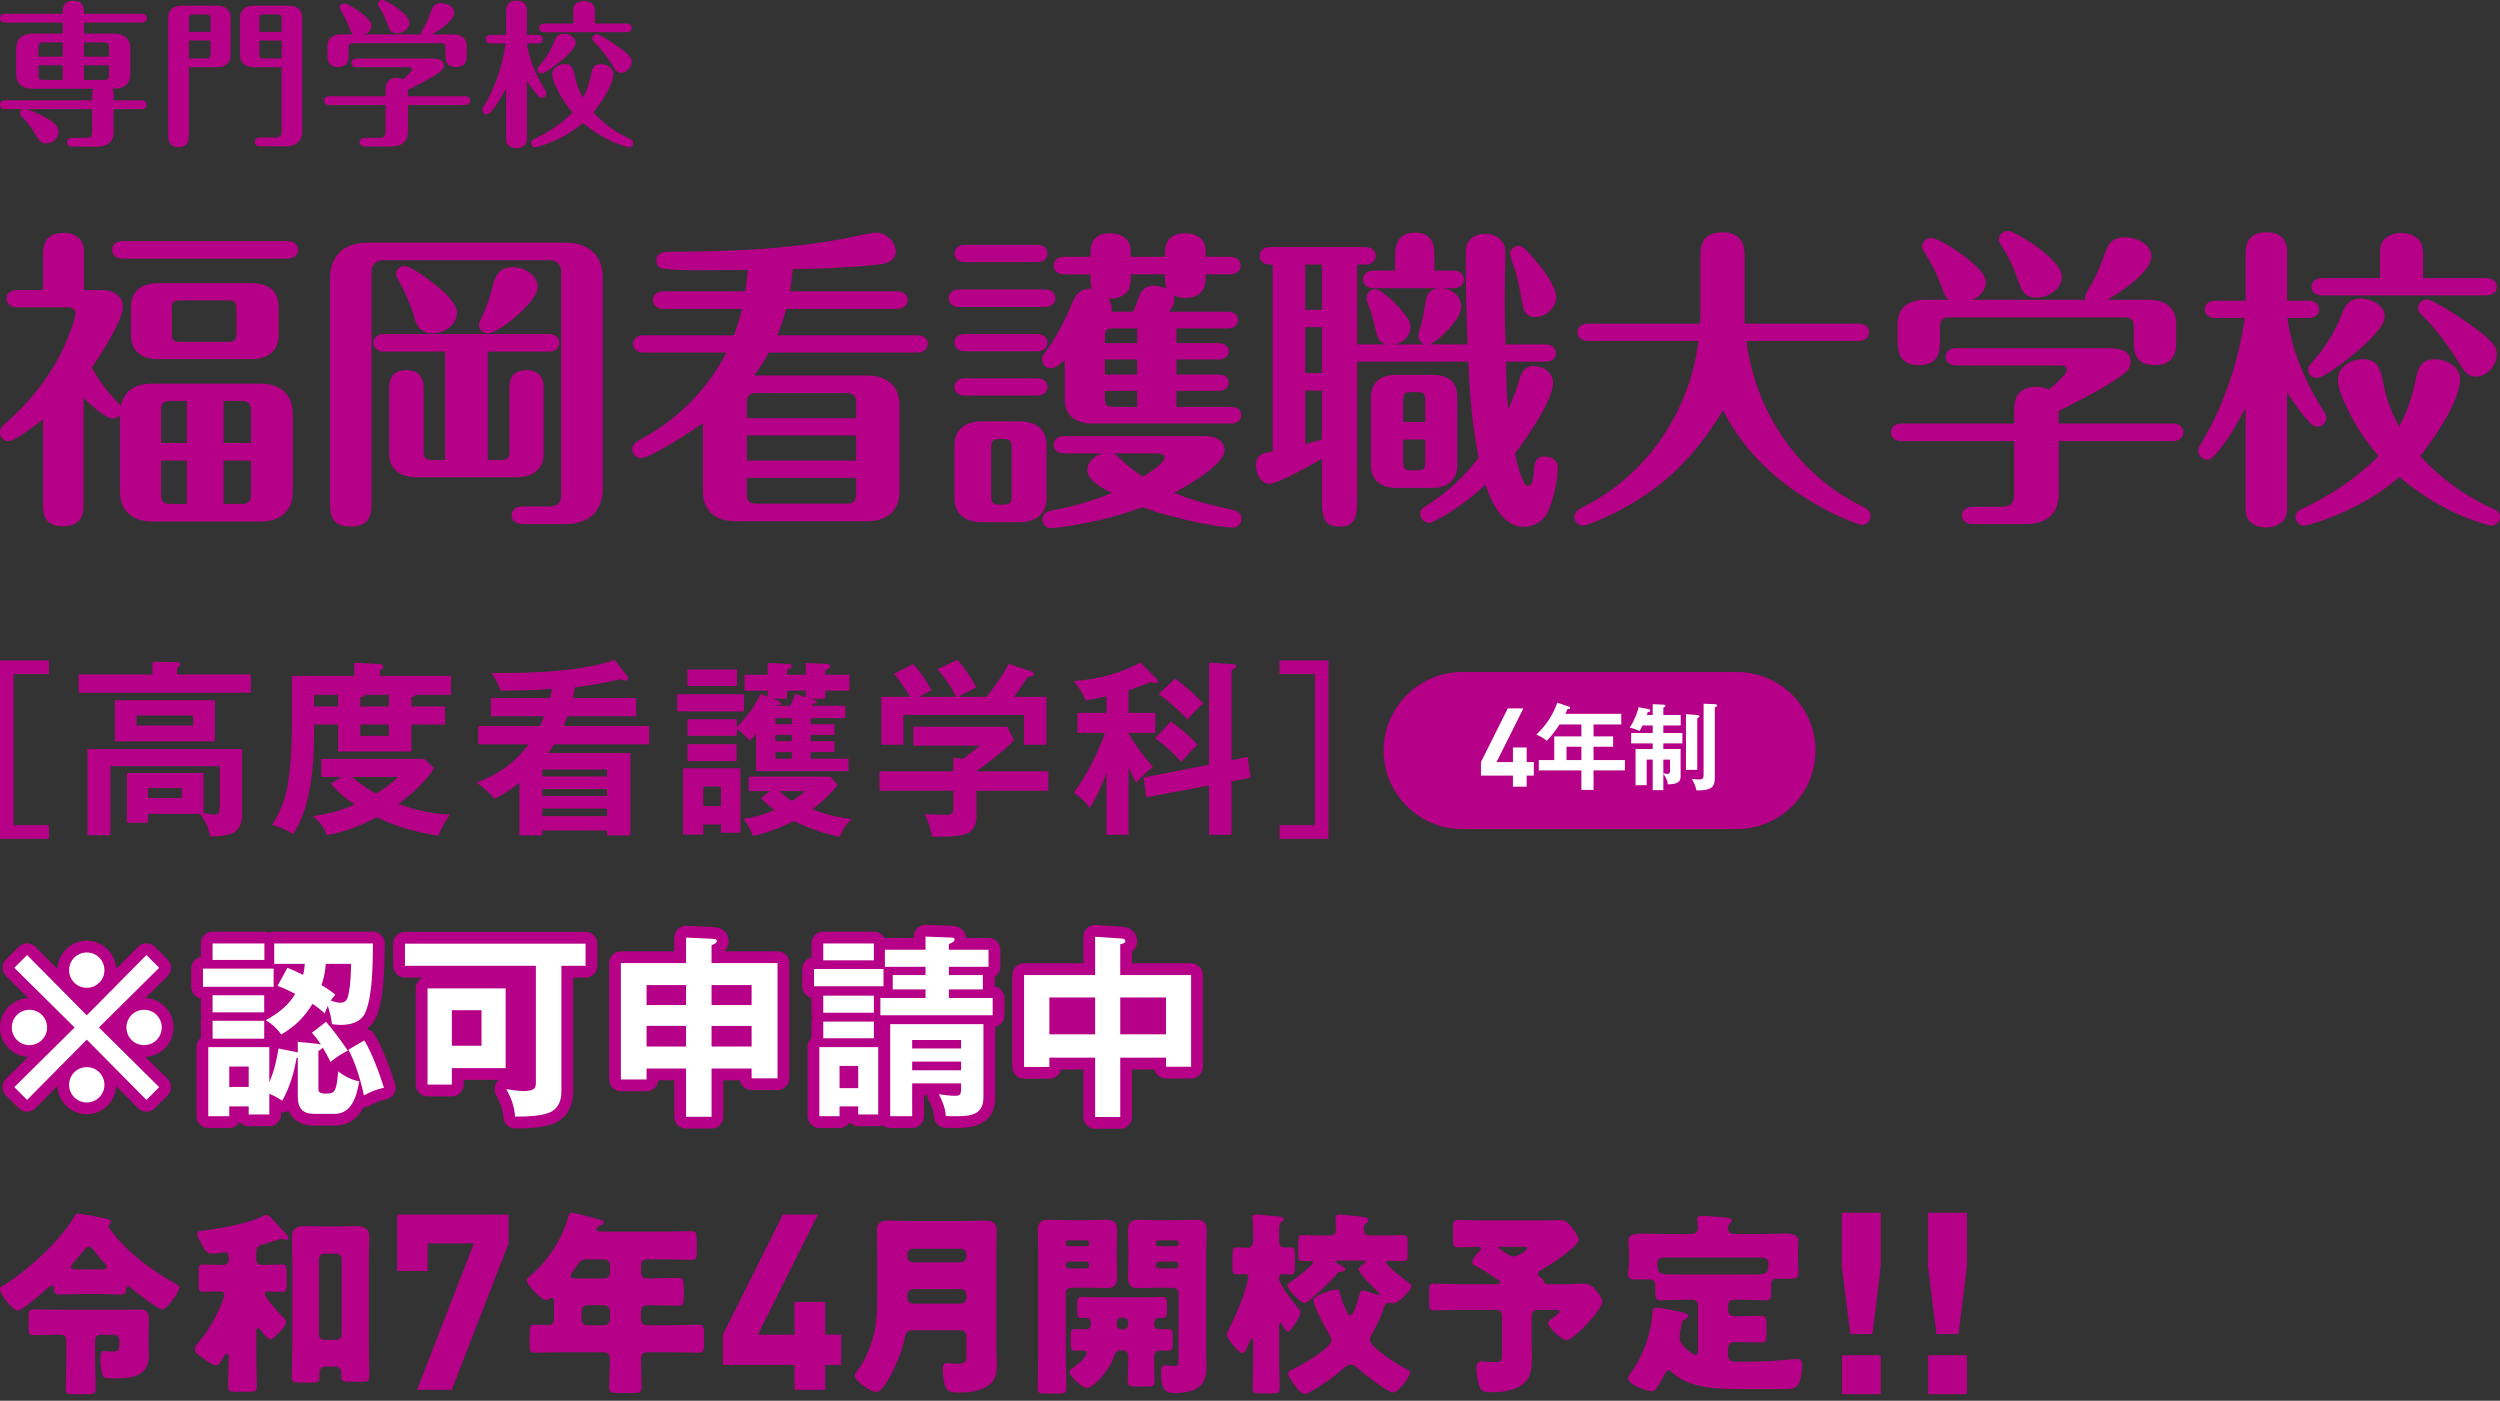 <?xml version="1.0" encoding="utf-8"?>
<!-- Generator: Adobe Illustrator 29.1.0, SVG Export Plug-In . SVG Version: 9.03 Build 55587)  -->
<svg version="1.1" id="レイヤー_1" xmlns="http://www.w3.org/2000/svg" xmlns:xlink="http://www.w3.org/1999/xlink" x="0px"
	 y="0px" viewBox="0 0 636.802 356.791" style="enable-background:new 0 0 636.802 356.791;" xml:space="preserve">
<rect x="0" y="0" width="636.802" height="356.791" fill="#333333" stroke="none"/>
<style type="text/css">
	.st0{fill:#B70088;}
	.st1{fill:#FFFFFF;}
</style>
<g>
	<path class="st0" d="M8.279,22.597c-2.64,0-4.16-1.24-4.16-3.839v-6.359c0-2.6,1.68-3.839,4.16-3.839h7.679V5.761H1.36
		C0.64,5.761,0,5.401,0,4.641c0-0.8,0.64-1.12,1.36-1.12h14.598v-0.36c0-2.28,1.12-2.959,2.759-2.959c1.4,0,2.68,0.48,2.68,2.959
		v0.36h14.677c0.68,0,1.36,0.32,1.36,1.12c0,0.76-0.68,1.12-1.36,1.12H21.396V8.56h7.639c2.479,0,4.159,1.24,4.159,3.839v6.359
		c0,2.76-1.68,3.839-4.159,3.839h-0.44c0.32,0.52,0.36,1.2,0.36,1.84v1.12h7.039c0.72,0,1.359,0.36,1.359,1.12
		c0,0.8-0.64,1.12-1.359,1.12h-7.039v5.719c0,2.72-1.68,3.84-4.159,3.84h-6.359c-0.68,0-1.36-0.32-1.36-1.12
		c0-0.76,0.68-1.12,1.36-1.12h3.479c1.08,0,1.56-0.4,1.56-1.56v-5.759H6.679c1.8,0.52,3.64,1.44,5.199,2.32
		c1.8,1,3.04,2.08,3.04,3.519c0,1.6-1.56,2.88-3.08,2.88s-1.919-0.761-2.839-2.36s-2.08-3.04-3.359-4.359
		c-0.28-0.28-0.52-0.56-0.52-0.959c0-0.48,0.32-0.88,0.76-1.04H1.36c-0.72,0-1.36-0.32-1.36-1.12c0-0.76,0.64-1.12,1.36-1.12h22.116
		v-1.16c0-0.6,0.04-1.28,0.36-1.8L8.279,22.597L8.279,22.597z M15.958,14.438v-3.639h-5c-0.84,0-1.16,0.32-1.16,1.16v2.479H15.958z
		 M15.958,16.638h-6.16v2.56c0,0.88,0.32,1.16,1.16,1.16h5V16.638z M21.396,14.438h6.359v-2.479c0-0.8-0.36-1.16-1.16-1.16h-5.199
		C21.396,10.799,21.396,14.438,21.396,14.438z M21.396,16.638v3.719h5.199c0.8,0,1.16-0.36,1.16-1.16v-2.56L21.396,16.638
		L21.396,16.638z"/>
	<path class="st0" d="M48.119,34.595c0,2.4-1.2,2.879-2.64,2.879c-1.36,0-2.64-0.56-2.64-2.719V4.48c0-2.12,1.56-3.04,3.52-3.04
		h8.878c1.959,0,3.52,0.92,3.52,3.04v9.598c0,2.12-1.56,3.04-3.52,3.04h-7.119L48.119,34.595L48.119,34.595z M53.638,8.119V4.72
		c0-0.76-0.28-1.04-1.04-1.04h-3.439c-0.72,0-1.04,0.32-1.04,1.04v3.399C48.119,8.119,53.638,8.119,53.638,8.119z M48.119,14.878
		h4.479c0.76,0,1.04-0.28,1.04-1.04v-3.52h-5.519V14.878z M64.676,17.118c-1.959,0-3.52-0.92-3.52-3.04V4.48
		c0-2.12,1.56-3.04,3.52-3.04h8.798c2,0,3.52,0.92,3.52,3.04v28.955c0,2.6-1.68,3.84-4.159,3.84h-6.599c-0.72,0-1.36-0.32-1.36-1.12
		s0.64-1.12,1.36-1.12h3.959c1.12,0,1.56-0.48,1.56-1.56V17.118H64.676z M71.755,8.119V4.72c0-0.76-0.28-1.04-1.04-1.04h-3.56
		c-0.72,0-1.08,0.16-1.08,1.04v3.399C66.075,8.119,71.755,8.119,71.755,8.119z M66.076,13.998c0,0.72,0.36,0.88,1.08,0.88h4.599
		v-4.559h-5.679V13.998z"/>
	<path class="st0" d="M83.919,26.756c-0.72,0-1.359-0.36-1.359-1.12c0-0.8,0.64-1.12,1.359-1.12h14.318v-1.88
		c0-1.44,0.64-2.799,2.839-2.799c0.56,0,1.08,0.12,1.6,0.36c0.96-0.8,2.28-2.04,2.28-2.52c0-0.4-0.4-0.56-0.72-0.56H90.878
		c-0.68,0-1.36-0.32-1.36-1.12c0-0.76,0.68-1.08,1.36-1.08h19.357c1.52,0,2.839,0.36,2.839,1.72c0,0.68-0.36,1.2-0.88,1.56
		c-2.479,1.84-5.479,3.28-8.278,4.719v1.6h14.518c0.68,0,1.359,0.32,1.359,1.12c0,0.76-0.68,1.12-1.359,1.12h-14.518v6.719
		c0,2.68-1.72,3.84-4.16,3.84h-6.799c-0.68,0-1.36-0.32-1.36-1.12c0-0.76,0.68-1.08,1.36-1.08h3.72c1.12,0,1.56-0.48,1.56-1.6
		v-6.759C98.237,26.756,83.919,26.756,83.919,26.756z M89.159,7.559C88.559,5.72,87.72,4.16,86.72,2.52c-0.12-0.2-0.2-0.36-0.2-0.56
		c0-0.6,0.56-1.08,1.16-1.08c0.84,0,3.239,1.6,3.999,2.16c1.16,0.88,2.959,2.28,2.959,3.479c0,1.04-0.8,1.84-1.68,2.24h14.397
		c-0.04-0.12-0.08-0.28-0.08-0.4c0-0.16,0.12-0.4,0.24-0.6c1.08-1.8,1.6-2.959,2.16-4.599c0.52-1.56,1.08-2.36,2.68-2.36
		c1.36,0,3.359,0.8,3.359,2.44c0,1.959-4.04,4.639-5.639,5.519h5.279c1.959,0,3.52,0.88,3.52,3.04v2.52
		c0,1.479-0.6,2.759-2.72,2.759c-2.16,0-2.68-1.24-2.68-2.839v-2.08c0-0.84-0.32-1.16-1.16-1.16H89.958c-0.84,0-1.16,0.32-1.16,1.16
		v2c0,1.64-0.52,2.919-2.68,2.919c-2.52,0-2.719-1.68-2.719-3.319V11.8c0-2.16,1.56-3.04,3.519-3.04h3
		C89.519,8.439,89.319,7.999,89.159,7.559z M101.117,8.479c-1.16,0-1.8-0.48-2.2-1.72c-0.6-1.799-1.32-3.399-2.359-4.999
		c-0.16-0.24-0.28-0.48-0.28-0.68c0-0.6,0.56-1.08,1.16-1.08c0.76,0,3.239,1.64,3.959,2.2c1,0.72,2.92,2.399,2.92,3.6
		C104.316,7.4,102.557,8.479,101.117,8.479z"/>
	<path class="st0" d="M136.918,8.879c0.68,0,1.36,0.32,1.36,1.12c0,0.76-0.68,1.08-1.36,1.08h-2.68
		c0.6,4.399,2.399,8.359,4.759,12.078c0.12,0.2,0.2,0.4,0.2,0.64c0,0.6-0.479,1.12-1.08,1.12c-0.2,0-0.4-0.04-0.56-0.12
		c-0.8-0.44-2.799-3.359-3.359-4.239v14.438c0,0.681-0.04,1.44-0.52,1.92c-0.52,0.56-1.359,0.84-2.12,0.84
		c-0.92,0-2.04-0.359-2.439-1.279c-0.2-0.48-0.2-0.96-0.2-1.48v-12.48c-1.12,2.08-2.32,4.279-3.919,6.039
		c-0.28,0.32-0.56,0.56-1,0.56c-0.6,0-1.12-0.52-1.12-1.12c0-0.32,0.16-0.6,0.32-0.84c2.959-4.919,4.799-10.438,5.599-16.078h-3.719
		c-0.68,0-1.36-0.32-1.36-1.08c0-0.8,0.68-1.12,1.36-1.12h3.839V2.919c0-0.68,0.12-1.399,0.52-1.919c0.56-0.68,1.36-0.84,2.12-0.84
		c0.92,0,1.96,0.2,2.44,1.32c0.2,0.44,0.2,0.84,0.2,1.359v6.039L136.918,8.879L136.918,8.879z M150.676,18.478
		c0.24-1.28,0.879-2.16,2.319-2.16c1.4,0,3.239,0.92,3.239,2.52c0,2.799-3.319,7.639-5.079,9.798c2.6,2.919,5.959,5.279,9.438,6.799
		c0.4,0.16,0.72,0.479,0.72,0.96c0,0.6-0.52,1.119-1.08,1.119c-0.36,0-0.68-0.159-1-0.239c-3.839-1.16-7.599-3.28-10.718-5.959
		c-3.24,2.799-7.279,4.839-11.398,6.04c-0.24,0.079-0.48,0.159-0.76,0.159c-0.6,0-1.08-0.52-1.08-1.119c0-0.48,0.32-0.76,0.72-0.96
		c3.639-1.72,7.079-3.92,9.838-6.799c-1.52-1.76-2.839-3.679-3.839-5.799c-0.6-1.16-1.32-2.68-1.32-3.959c0-1.6,1.72-2.56,3.16-2.56
		c2,0,2.279,1.36,2.679,3.359c0.36,1.8,1.04,3.6,1.96,5.199C149.636,22.797,150.196,20.797,150.676,18.478z M136.878,17.638
		c0-0.24,0.04-0.4,0.52-0.92c1.68-1.84,3-4.04,3.879-6.399c0.4-1.08,1.08-1.72,2.279-1.72c1.32,0,3.08,0.8,3.08,2.32
		c0,1.439-2.959,3.959-4.04,4.839c-0.76,0.64-3.759,2.959-4.599,2.959C137.398,18.717,136.878,18.237,136.878,17.638z M146.036,3.2
		c0-0.8-0.04-1.56,0.56-2.16c0.56-0.56,1.4-0.8,2.16-0.8c0.96,0,2.08,0.4,2.52,1.32c0.24,0.52,0.24,1.08,0.24,1.64v2.799h8.039
		c0.68,0,1.36,0.32,1.36,1.12c0,0.76-0.68,1.08-1.36,1.08h-20.876c-0.68,0-1.36-0.32-1.36-1.08c0-0.8,0.68-1.12,1.36-1.12h7.358V3.2
		C146.037,3.2,146.036,3.2,146.036,3.2z M158.194,18.558c-0.84,0-1.36-0.6-1.8-1.28c-1.439-2.4-3.04-4.6-5.119-6.679
		c-0.24-0.24-0.4-0.44-0.4-0.76c0-0.6,0.52-1.12,1.12-1.12c0.84,0,4.759,2.64,5.639,3.279c0.96,0.72,2.08,1.48,2.84,2.439
		c0.28,0.32,0.44,0.8,0.44,1.24C160.914,17.078,159.634,18.558,158.194,18.558z"/>
</g>
<g>
	<path class="st0" d="M21.28,128.927c0,1.28-0.24,2.48-0.96,3.44c-0.96,1.28-2.72,1.68-4.24,1.68c-2.16,0-4-0.64-4.72-2.56
		c-0.32-0.8-0.4-2.08-0.4-2.72v-21.92c-0.88,0.72-3.52,2.64-5.68,4.08c-1.28,0.8-2.48,1.44-3.04,1.44c-1.2,0-2.24-0.961-2.24-2.16
		c0-0.88,0.32-1.44,0.96-2c7.44-6.4,13.68-14.561,16.96-23.841c0.96-2.4,1.28-3.76,1.28-4.641c0-1.04-0.88-1.439-1.84-1.439H4.4
		c-1.44,0-2.72-0.641-2.72-2.24c0-1.521,1.28-2.16,2.72-2.16h6.56v-9.2c0-1.28,0.24-2.72,1.04-3.76c0.96-1.2,2.72-1.6,4.24-1.6
		c2.24,0,3.92,0.8,4.72,2.56c0.32,0.72,0.4,1.6,0.4,2.4v9.6H26c2.64,0,5.28,1.36,5.28,4.32c0,3.44-5.76,12.4-7.92,15.44
		c1.84,3.2,3.52,5.68,6.72,8.96c0.32,0.32,0.56,0.48,0.72,0.8c0.8-4.16,4.081-5.68,8.081-5.68h27.36c4.96,0,8.32,2.479,8.32,7.68
		v19.761c0,5.2-3.36,7.681-8.32,7.681h-27.36c-4.88,0-8.32-2.48-8.32-7.681v-19.52c-0.4,0.64-1.04,0.96-1.84,0.96
		c-0.88,0-2.16-0.8-3.44-1.76c-1.6-1.2-3.2-2.72-4-3.521L21.28,128.927L21.28,128.927z M73.202,61.406c1.36,0,2.72,0.64,2.72,2.24
		s-1.36,2.24-2.72,2.24H31.281c-1.36,0-2.72-0.64-2.72-2.24s1.36-2.24,2.72-2.24H73.202z M70.961,85.406c0,4.32-3.12,6.08-7.04,6.08
		h-23.52c-4,0-7.04-1.76-7.04-6.08v-7.2c0-4.32,3.04-6.08,7.04-6.08h23.521c4.16,0,7.04,1.68,7.04,6.08L70.961,85.406L70.961,85.406
		z M47.601,102.127h-4.24c-1.68,0-2.32,0.72-2.32,2.319v8.4h6.561L47.601,102.127L47.601,102.127z M41.041,117.327v8.72
		c0,1.681,0.64,2.32,2.32,2.32h4.24v-11.04H41.041L41.041,117.327z M45.841,76.526c-1.6,0-2.08,0.479-2.08,2.08v6.319
		c0,1.601,0.48,2.16,2.08,2.16h12.32c1.6,0,2.08-0.56,2.08-2.16v-6.319c0-1.601-0.48-2.08-2.08-2.08H45.841z M63.921,112.847v-8.4
		c0-1.6-0.72-2.319-2.4-2.319h-4.56v10.72L63.921,112.847C63.921,112.848,63.921,112.847,63.921,112.847z M56.961,128.367h4.56
		c1.68,0,2.4-0.64,2.4-2.32v-8.72h-6.96C56.961,117.327,56.961,128.367,56.961,128.367z"/>
	<path class="st0" d="M139.921,129.007c2.16,0,3.04-0.96,3.04-3.12V68.926c0-1.36-1.28-2.64-2.641-2.64H97.28
		c-1.36,0-2.64,1.28-2.64,2.64v59.762c0,4.56-2.56,5.439-5.2,5.439c-2.72,0-5.36-0.64-5.36-5.439V70.766c0-5.92,3.84-8.96,9.6-8.96
		h50.241c5.84,0,9.601,3.04,9.601,8.96v53.762c0,5.92-3.761,8.96-9.601,8.96h-10.88c-1.36,0-2.721-0.72-2.721-2.24
		c0-1.6,1.36-2.24,2.721-2.24L139.921,129.007L139.921,129.007z M97.84,89.567c-1.36,0-2.72-0.72-2.72-2.24
		c0-1.6,1.36-2.24,2.72-2.24h41.921c1.44,0,2.72,0.641,2.72,2.24c0,1.521-1.279,2.24-2.72,2.24H124.24v27.6h3.44
		c1.6,0,2.08-0.561,2.08-2.16v-16.32c0-3.521,2.08-4.4,4.399-4.4c2.24,0,4.32,1.04,4.32,4.4v16.8c0,4.32-3.04,6.081-7.04,6.081
		h-25.28c-3.92,0-7.041-1.761-7.041-6.081v-16.4c0-3.761,1.84-4.801,4.48-4.801c2.4,0,4.32,1.12,4.32,4.88v15.841
		c0,1.6,0.48,2.16,2.08,2.16h3.36v-27.6C113.358,89.567,97.84,89.567,97.84,89.567z M110.241,72.046c2.64,2,6.16,5.12,6.16,7.68
		c0,3.12-3.44,5.2-6.24,5.2c-2.32,0-3.92-1.359-4.48-3.6c-1.04-3.601-2.48-6.96-4.32-10.24c-0.24-0.4-0.48-0.8-0.48-1.28
		c0-1.12,1.12-2.08,2.16-2.08C104.4,67.726,108.8,70.846,110.241,72.046z M136.961,73.086c0,3.92-10.08,11.84-12.641,11.84
		c-1.2,0-2.32-0.88-2.32-2.08c0-0.72,0.32-1.279,0.721-2.08c1.12-2.239,1.92-4.72,2.56-7.12c0.8-3.12,1.601-5.6,5.36-5.6
		C133.361,68.046,136.961,69.966,136.961,73.086z"/>
	<path class="st0" d="M220.801,95.647c4.961,0,8.32,2.479,8.32,7.68v21.761c0,5.2-3.359,7.681-8.32,7.681h-33.44
		c-4.88,0-8.32-2.48-8.32-7.681v-17.28c-1.92,1.36-9.04,6.08-13.2,8c-1.12,0.561-2.08,0.88-2.56,0.88c-1.2,0-2.24-1.04-2.24-2.24
		c0-1.279,0.96-1.84,1.92-2.399c9.44-5.04,17.2-12.721,22.08-22.24H164c-1.36,0-2.72-0.641-2.72-2.24c0-1.521,1.359-2.16,2.72-2.16
		h22.96c0.801-2.24,1.521-4.48,2.08-6.721h-20c-1.36,0-2.72-0.72-2.72-2.239c0-1.601,1.359-2.24,2.72-2.24h20.801
		c0.319-1.84,0.479-3.601,0.64-5.44c-4.32,0-8.64,0.08-13.04,0.08c-1.92,0-7.521-0.08-9.12-0.56c-0.721-0.24-1.12-1.12-1.12-1.92
		c0-2.08,1.92-2.24,3.6-2.24h0.96c9.28-0.08,18.48-0.24,27.761-1.2c7.36-0.72,12.961-1.52,20.161-3.12c0.64-0.16,2.96-0.56,3.6-0.56
		c2.4,0,4.88,2.32,4.88,4.8c0,2-1.76,2.96-3.52,3.2c-3.841,0.56-7.681,0.72-11.601,0.96c-3.76,0.24-7.44,0.24-11.12,0.32
		c-0.16,1.919-0.4,3.84-0.72,5.68h27.28c1.36,0,2.72,0.64,2.72,2.24c0,1.52-1.359,2.239-2.72,2.239h-28.24
		c-0.561,2.24-1.36,4.48-2.24,6.721h35.601c1.36,0,2.72,0.64,2.72,2.16c0,1.6-1.359,2.24-2.72,2.24h-37.761
		c-1.12,2.08-2.4,4-3.76,5.84h28.719L220.801,95.647L220.801,95.647z M218.082,102.446c0-1.6-0.72-2.32-2.32-2.32h-23.2
		c-1.6,0-2.32,0.721-2.32,2.32v4.08h27.841L218.082,102.446L218.082,102.446z M190.241,110.927v6.4h27.841v-6.4H190.241z
		 M190.241,121.727v4.24c0,1.601,0.721,2.32,2.32,2.32h23.2c1.601,0,2.32-0.72,2.32-2.32v-4.24
		C218.081,121.727,190.241,121.727,190.241,121.727z"/>
	<path class="st0" d="M266.081,73.726c1.44,0,2.721,0.641,2.721,2.24c0,1.521-1.28,2.24-2.721,2.24h-21.68
		c-1.44,0-2.721-0.72-2.721-2.24c0-1.6,1.28-2.24,2.721-2.24H266.081z M264.081,62.366c1.44,0,2.721,0.64,2.721,2.24
		c0,1.52-1.28,2.16-2.721,2.16h-18.24c-1.36,0-2.72-0.64-2.72-2.16c0-1.6,1.359-2.24,2.72-2.24H264.081z M264.081,85.086
		c1.44,0,2.721,0.641,2.721,2.16c0,1.601-1.28,2.24-2.721,2.24h-18.24c-1.36,0-2.72-0.64-2.72-2.24c0-1.52,1.359-2.16,2.72-2.16
		H264.081z M264.081,96.366c1.44,0,2.721,0.641,2.721,2.24c0,1.52-1.28,2.16-2.721,2.16h-18.24c-1.36,0-2.72-0.641-2.72-2.16
		c0-1.6,1.359-2.24,2.72-2.24H264.081z M266.561,126.927c0,4.32-3.12,6.08-7.04,6.08h-9.36c-3.92,0-7.04-1.76-7.04-6.08v-13.52
		c0-4.32,3.12-6.081,7.04-6.081h9.36c4.16,0,7.04,1.761,7.04,6.081V126.927z M254.641,111.807c-1.681,0-2.16,0.48-2.16,2.08v12.561
		c0,1.6,0.479,2.08,2.16,2.08h0.96c1.6,0,2.08-0.48,2.08-2.08v-12.561c0-1.6-0.48-2.08-2.08-2.08H254.641z M299.682,103.647h13.84
		c1.36,0,2.64,0.56,2.64,2.08s-1.279,2.16-2.64,2.16h-35.281c-3.92,0-7.04-1.84-7.04-6.08v-10.08c-1.439,1.279-2.479,2.08-3.52,2.08
		c-1.2,0-2.24-0.96-2.24-2.24c0-0.561,0.16-0.96,0.48-1.36c3.119-4.16,5.439-8.72,7.359-13.44c0.801-1.84,2.08-3.2,4.16-3.2
		c0.24,0,0.48,0,0.721,0.08c-0.4-0.88-0.4-1.92-0.4-2.88v-0.88h-6.641c-1.359,0-2.72-0.72-2.72-2.24c0-1.6,1.36-2.24,2.72-2.24
		h6.641c0-2.56,0-6,5.12-6c1.76,0,3.92,0.72,4.72,2.48c0.4,0.88,0.4,1.84,0.4,2.8v0.72h8.72v-0.88c0-3.36,1.761-5.12,5.2-5.12
		c1.761,0,3.921,0.64,4.801,2.48c0.399,0.88,0.399,1.76,0.399,2.64v0.88h6.16c1.36,0,2.721,0.64,2.721,2.24
		c0,1.52-1.36,2.24-2.721,2.24h-6.16v0.88c0,1.28-0.239,2.641-1.04,3.521c-1.04,1.2-2.64,1.6-4.16,1.6c-1.12,0-2.08-0.24-3.04-0.72
		c0.16,0.399,0.24,0.8,0.24,1.2c0,1.2-0.64,2.16-1.36,3.04h15.041c1.279,0,2.56,0.64,2.56,2.08c0,1.52-1.28,2.16-2.56,2.16h-13.12
		v3.76h10.72c1.28,0,2.561,0.64,2.561,2.08c0,1.439-1.28,2.08-2.561,2.08h-10.72v3.84h10.72c1.28,0,2.561,0.561,2.561,2.08
		c0,1.44-1.28,2.08-2.561,2.08h-10.72V103.647z M276.001,133.327c-3.28,0.64-7.04,1.2-8.32,1.2c-1.2,0-2.16-0.96-2.16-2.24
		c0-1.36,1.12-2,2.32-2.24c5.279-0.96,10.399-2.399,15.36-4.479c-2.881-1.44-6.24-3.36-6.24-5.841c0-2.16,2-3.68,3.84-4.24h-9.681
		c-1.359,0-2.72-0.64-2.72-2.159c0-1.601,1.36-2.24,2.72-2.24h36.081c2.16,0,4.721,0.96,4.721,3.6c0,3.681-9.841,9.28-12.881,10.801
		c4.721,2.08,9.681,3.2,14.641,4.32c1.28,0.239,2.56,0.8,2.56,2.319c0,1.28-0.96,2.24-2.239,2.24c-3.761,0-11.761-1.84-15.601-2.88
		c-2.48-0.641-4.96-1.44-7.36-2.32C286.162,131.007,281.122,132.367,276.001,133.327z M289.681,83.647h-6.16
		c-1.6,0-2.08,0.479-2.08,2.08v1.68h8.24V83.647z M281.441,91.567v3.84h8.24v-3.84H281.441z M281.441,99.567v1.92
		c0,1.601,0.48,2.16,2.08,2.16h6.16v-4.08H281.441z M288.641,79.406c0.561-1.36,1.12-2.721,1.601-4.08
		c0.56-1.601,1.92-2.561,3.6-2.561c1.12,0,2.32,0.32,3.36,0.8c-0.4-0.88-0.48-1.84-0.48-2.8v-0.88h-8.72v0.88
		c0,1.36-0.08,2.72-1.04,3.76c-1.04,1.04-2.48,1.521-3.92,1.521h-0.72c0.479,0.8,0.88,1.6,0.88,2.561c0,0.239-0.08,0.479-0.08,0.8
		L288.641,79.406L288.641,79.406z M285.122,116.607c1.84,1.841,3.84,3.44,6,4.801c2.88-1.681,5.521-3.681,5.521-4.881
		c0-0.72-0.881-1.04-1.521-1.04h-11.521C284.242,115.727,284.641,116.127,285.122,116.607z"/>
	<path class="st0" d="M367.202,73.406c2.479,0.079,5.04,2,5.04,4.8c0,2.88-5.44,8.4-8.08,9.521h9.68
		c-0.319-7.041-0.479-14.161-0.479-21.281c0-2.96,0-3.6,0.479-4.56c0.8-1.6,2.721-2.32,4.48-2.32c2.72,0,5.12,1.68,5.12,4.56
		c0,4.24-0.16,8.48-0.16,12.64c0,3.681,0.08,7.28,0.24,10.961h10.08c1.44,0,2.72,0.64,2.72,2.239c0,1.521-1.279,2.16-2.72,2.16h-10
		c0.08,4.08,0.16,8.16,0.56,12.16c1.28-2.72,2.24-5.439,3.12-8.319c0.48-1.601,1.521-2.721,3.28-2.721c2.48,0,5.04,1.601,5.04,4.24
		c0,4.48-6.88,14.4-9.681,18c0.48,2.48,1.12,4.881,1.841,6.561c0.479,1.12,0.8,1.68,1.439,1.68c0.96,0,1.44-1.439,1.521-3.84
		c0.08-1.76,0.479-3.6,2.64-3.6c1.681,0,3.44,0.88,3.44,2.72c0,3.28-1.12,8.32-2.48,11.28c-1.04,2.32-3.439,3.92-6.16,3.92
		c-5.359,0-8.4-6.4-9.76-10.72c-4,3.6-8.24,6.88-13.12,9.28c-0.641,0.319-1.04,0.399-1.28,0.399c-1.2,0-2.24-1.04-2.24-2.24
		c0-0.96,0.561-1.52,1.28-1.92c5.28-3.28,9.84-7.52,13.601-12.4c-1.601-8.08-2.32-16.24-2.641-24.48h-28.32v35.841
		c0,5.36-1.761,6.16-4.4,6.16s-4.561-0.64-4.561-6v-11.28c-2.64,1.601-11.279,6.4-13.359,6.4c-2.16,0-3.44-2.561-3.44-4.4
		c0-2.88,1.2-3.36,4.24-3.84V67.406H323.6c-1.439,0-2.72-0.64-2.72-2.24s1.28-2.24,2.72-2.24h24.081c1.359,0,2.72,0.64,2.72,2.24
		c0,1.6-1.36,2.24-2.72,2.24h-2v20.321h7.52c-1.6-0.32-2.319-1.521-2.64-3.04c-0.56-2.641-1.2-4.881-2-6.961
		c-0.32-0.8-0.48-1.439-0.48-1.76c0-1.2,0.96-2.32,2.16-2.32c1.601,0,5.12,3.521,6.16,4.721c1.761,1.92,2.88,3.6,2.88,4.96
		c0,2.24-1.84,4-4,4.4h7.521c-0.88-0.4-1.52-1.2-1.52-2.16c0-0.32,0.079-0.641,0.159-0.88c0.721-2.48,1.36-5.28,1.601-7.36
		c0.319-2.4,1.2-3.841,3.68-3.92h-16.8c-1.36,0-2.721-0.641-2.721-2.24c0-1.521,1.36-2.24,2.721-2.24h5.439v-4.16
		c0-3.76,2-5.52,4.96-5.52c2.801,0,5.041,1.12,5.041,5.52v4.16h4.88c1.359,0,2.64,0.72,2.64,2.24c0,1.6-1.28,2.24-2.64,2.24
		L367.202,73.406L367.202,73.406z M332.481,67.406v11.52h4.239v-11.52C336.72,67.406,332.481,67.406,332.481,67.406z
		 M332.481,83.326v11.68h4.239v-11.68H332.481z M332.481,99.486v13.601c1.439-0.32,2.88-0.72,4.239-1.12v-12.48L332.481,99.486
		L332.481,99.486z M371.202,118.527c0,3.92-2.721,5.76-6.4,5.76h-9.2c-3.68,0-6.4-1.84-6.4-5.76v-17.281c0-4,2.721-5.76,6.4-5.76
		h9.2c4,0,6.4,1.68,6.4,5.76V118.527z M363.042,101.887c0-1.601-0.4-2-2-2h-1.681c-1.52,0-1.92,0.399-1.92,2v5.6h5.601V101.887z
		 M357.441,111.967v5.92c0,1.521,0.4,1.92,1.92,1.92h1.681c1.6,0,2-0.399,2-1.92v-5.92H357.441z M391.122,80.766
		c-2.399,0-3.04-1.52-3.359-3.52c-0.721-4-1.28-7.28-2.48-10.24c-0.4-1.04-0.64-1.92-0.64-2.24c0-1.2,1.04-2.16,2.24-2.16
		c0.96,0,2.239,1.28,4.88,4.48c1.6,1.92,4.64,6.16,4.64,8.56C396.402,78.286,393.762,80.766,391.122,80.766z"/>
	<path class="st0" d="M404.56,86.846c-1.52,0-2.72-0.64-2.72-2.159c0-1.601,1.2-2.24,2.72-2.24h28.481
		c0.079-1.28,0.079-2.561,0.079-3.84V65.326c0-1.84,0.16-3.68,1.521-4.88c1.12-0.96,2.64-1.28,4.08-1.28c1.84,0,3.84,0.48,4.88,2.24
		c0.561,0.96,0.8,2.24,0.8,3.44v17.601h28.961c1.44,0,2.721,0.64,2.721,2.24c0,1.52-1.36,2.159-2.721,2.159h-28.48
		c2.16,17.841,13.12,34.161,29.36,42.081c1.04,0.48,2.24,1.2,2.24,2.561c0,1.12-0.96,2.24-2.16,2.24c-0.16,0-0.319,0-1.439-0.4
		c-5.28-1.92-10.32-4.64-14.961-7.76c-8-5.36-14.64-12.4-19.04-21.041c-4.96,8.24-11.12,15.601-19.041,21.041
		c-4.64,3.2-9.68,5.92-15.04,7.92c-0.56,0.24-1.12,0.4-1.6,0.4c-1.12,0-2.16-0.961-2.16-2.16c0-1.44,1.2-2.08,2.32-2.641
		c16.16-8.08,27.12-24.4,29.28-42.241L404.56,86.846L404.56,86.846z"/>
	<path class="st0" d="M484.401,112.367c-1.44,0-2.721-0.721-2.721-2.24c0-1.601,1.28-2.24,2.721-2.24h28.641v-3.76
		c0-2.881,1.279-5.601,5.68-5.601c1.12,0,2.16,0.24,3.2,0.72c1.92-1.6,4.56-4.08,4.56-5.04c0-0.8-0.8-1.12-1.439-1.12h-26.721
		c-1.36,0-2.72-0.64-2.72-2.239c0-1.521,1.359-2.16,2.72-2.16h38.721c3.04,0,5.681,0.72,5.681,3.439c0,1.36-0.721,2.4-1.761,3.12
		c-4.96,3.681-10.96,6.561-16.561,9.44v3.2h29.041c1.36,0,2.72,0.64,2.72,2.24c0,1.52-1.359,2.24-2.72,2.24h-29.041v13.439
		c0,5.36-3.439,7.681-8.319,7.681h-13.601c-1.36,0-2.72-0.64-2.72-2.24c0-1.52,1.359-2.16,2.72-2.16h7.44
		c2.239,0,3.12-0.96,3.12-3.2v-13.519C513.042,112.367,484.401,112.367,484.401,112.367z M494.88,73.966
		c-1.2-3.68-2.88-6.8-4.88-10.08c-0.24-0.4-0.4-0.72-0.4-1.12c0-1.2,1.12-2.16,2.32-2.16c1.681,0,6.48,3.2,8,4.32
		c2.32,1.76,5.921,4.56,5.921,6.96c0,2.08-1.601,3.68-3.36,4.48h28.801c-0.08-0.24-0.16-0.561-0.16-0.801
		c0-0.319,0.24-0.8,0.479-1.199c2.16-3.601,3.2-5.92,4.32-9.201c1.04-3.12,2.16-4.72,5.36-4.72c2.72,0,6.72,1.6,6.72,4.88
		c0,3.92-8.08,9.28-11.28,11.041h10.561c3.92,0,7.04,1.76,7.04,6.08v5.04c0,2.96-1.2,5.52-5.439,5.52c-4.32,0-5.36-2.479-5.36-5.68
		v-4.16c0-1.68-0.641-2.32-2.32-2.32h-44.721c-1.681,0-2.32,0.641-2.32,2.32v4c0,3.28-1.04,5.84-5.36,5.84
		c-5.04,0-5.439-3.359-5.439-6.64v-3.92c0-4.32,3.119-6.08,7.04-6.08h6C495.601,75.726,495.201,74.846,494.88,73.966z
		 M518.801,75.806c-2.32,0-3.601-0.96-4.4-3.439c-1.2-3.601-2.64-6.801-4.72-10c-0.32-0.48-0.561-0.96-0.561-1.36
		c0-1.2,1.12-2.16,2.32-2.16c1.521,0,6.48,3.28,7.92,4.4c2,1.44,5.841,4.8,5.841,7.2C525.202,73.646,521.681,75.806,518.801,75.806z
		"/>
	<path class="st0" d="M588,76.606c1.36,0,2.721,0.641,2.721,2.24c0,1.521-1.36,2.16-2.721,2.16h-5.359
		c1.2,8.801,4.8,16.721,9.52,24.161c0.24,0.399,0.4,0.8,0.4,1.279c0,1.2-0.96,2.24-2.16,2.24c-0.399,0-0.8-0.08-1.12-0.24
		c-1.6-0.88-5.6-6.72-6.72-8.479v28.88c0,1.36-0.08,2.881-1.04,3.841c-1.04,1.12-2.721,1.68-4.24,1.68c-1.84,0-4.08-0.72-4.88-2.56
		c-0.4-0.961-0.4-1.921-0.4-2.961v-24.96c-2.24,4.16-4.64,8.56-7.84,12.08c-0.561,0.64-1.12,1.12-2,1.12c-1.2,0-2.24-1.04-2.24-2.24
		c0-0.64,0.32-1.2,0.64-1.68c5.92-9.841,9.601-20.881,11.2-32.161h-7.439c-1.36,0-2.721-0.64-2.721-2.16c0-1.6,1.36-2.24,2.721-2.24
		H572v-11.92c0-1.36,0.24-2.8,1.04-3.84c1.12-1.36,2.72-1.68,4.24-1.68c1.84,0,3.92,0.4,4.88,2.64c0.4,0.88,0.4,1.68,0.4,2.72v12.08
		L588,76.606L588,76.606z M615.522,95.807c0.479-2.561,1.76-4.32,4.64-4.32c2.8,0,6.48,1.84,6.48,5.04
		c0,5.601-6.641,15.28-10.16,19.601c5.2,5.84,11.92,10.561,18.88,13.601c0.8,0.319,1.44,0.96,1.44,1.92c0,1.2-1.04,2.24-2.16,2.24
		c-0.72,0-1.36-0.32-2-0.48c-7.681-2.32-15.2-6.561-21.44-11.92c-6.48,5.6-14.561,9.68-22.801,12.08
		c-0.479,0.16-0.96,0.32-1.52,0.32c-1.2,0-2.16-1.04-2.16-2.24c0-0.96,0.64-1.521,1.439-1.92c7.28-3.44,14.16-7.841,19.681-13.601
		c-3.04-3.521-5.68-7.36-7.68-11.601c-1.2-2.32-2.641-5.36-2.641-7.92c0-3.2,3.44-5.12,6.32-5.12c4,0,4.561,2.72,5.36,6.72
		c0.72,3.601,2.08,7.2,3.92,10.4C613.442,104.446,614.562,100.446,615.522,95.807z M587.921,94.126c0-0.479,0.079-0.8,1.04-1.84
		c3.359-3.68,6-8.08,7.76-12.8c0.8-2.16,2.16-3.44,4.561-3.44c2.64,0,6.159,1.6,6.159,4.64c0,2.881-5.92,7.921-8.08,9.681
		c-1.52,1.28-7.52,5.92-9.2,5.92C588.961,96.286,587.921,95.326,587.921,94.126z M606.242,65.246c0-1.6-0.08-3.12,1.12-4.32
		c1.119-1.12,2.8-1.6,4.319-1.6c1.92,0,4.16,0.8,5.04,2.64c0.48,1.04,0.48,2.16,0.48,3.28v5.6h16.08c1.36,0,2.721,0.64,2.721,2.24
		c0,1.52-1.36,2.16-2.721,2.16H591.52c-1.36,0-2.72-0.641-2.72-2.16c0-1.601,1.359-2.24,2.72-2.24h14.721L606.242,65.246
		L606.242,65.246L606.242,65.246z M630.562,95.967c-1.68,0-2.72-1.2-3.601-2.561c-2.88-4.8-6.08-9.2-10.24-13.36
		c-0.479-0.479-0.8-0.88-0.8-1.52c0-1.2,1.04-2.24,2.24-2.24c1.68,0,9.521,5.28,11.28,6.56c1.92,1.44,4.16,2.96,5.68,4.881
		c0.561,0.64,0.881,1.6,0.881,2.479C636.002,93.006,633.442,95.967,630.562,95.967z"/>
</g>
<path class="st0" d="M462.441,191.178c0,11-9,20-20,20h-70c-11,0-20-9-20-20l0,0c0-11,9-20,20-20h70
	C453.441,171.178,462.441,180.178,462.441,191.178L462.441,191.178z"/>
<g>
	<path class="st1" d="M388.875,197.558v2.828h-3.5v-2.828h-8.148v-3.443l6.832-13.664h3.977l-6.832,13.664h4.172v-3.725h3.5v3.725
		h1.82v3.443H388.875z"/>
	<path class="st1" d="M405.908,187.577h4.992v2.64h-4.992v3.385h7.992v2.64h-7.992v4.969h-3.096v-4.969h-10.85v-2.64h3.937v-6.024
		h6.913v-3.049h-5.568c-0.937,1.44-1.992,2.929-3.24,4.152c-0.865-0.672-1.801-1.271-2.689-1.56c2.4-2.185,4.273-5.041,5.354-8.113
		l2.928,0.96c0.288,0.097,0.336,0.145,0.336,0.312c0,0.288-0.24,0.312-0.672,0.336c-0.168,0.432-0.336,0.816-0.528,1.2h14.233v2.712
		h-7.057v3.049L405.908,187.577L405.908,187.577z M399.02,190.217v3.385h3.793v-3.385H399.02z"/>
	<path class="st1" d="M420.979,182.128v-2.76l2.712,0.12c0.192,0,0.528,0.023,0.528,0.288c0,0.168-0.096,0.288-0.528,0.456v1.896
		h4.416v2.664h-4.416v1.921h4.849v2.64h-4.849v1.44h4.393v7.057c0,1.849-1.896,1.896-3.24,1.944c-0.096-0.984-0.6-1.92-1.152-2.713
		v4.177h-2.712v-7.776h-1.536v6.528h-2.832v-9.217h4.368v-1.44h-5.497v-2.64h5.497v-1.921h-2.593
		c-0.239,0.505-0.479,0.961-0.744,1.417c-0.672-0.312-1.799-0.769-2.543-0.864c0.912-1.2,1.992-3.721,2.279-5.209l2.568,0.504
		c0.217,0.049,0.408,0.145,0.408,0.337c0,0.264-0.288,0.359-0.648,0.432c-0.072,0.24-0.144,0.48-0.216,0.72L420.979,182.128
		L420.979,182.128z M424.748,197.13c0.576,0,0.648-0.408,0.648-0.889v-2.76h-1.705v3.48
		C423.98,197.033,424.46,197.13,424.748,197.13z M432.332,182.128c0.24,0.024,0.553,0.072,0.553,0.336c0,0.145-0.12,0.24-0.24,0.288
		c-0.12,0.049-0.24,0.12-0.312,0.168v13.178h-2.88v-14.186L432.332,182.128z M436.82,179.368c0.192,0,0.576,0.072,0.576,0.336
		c0,0.168-0.168,0.312-0.6,0.504v17.834c0,0.792-0.096,1.824-0.672,2.399c-0.793,0.793-2.473,0.889-3.553,0.889
		c-0.168,0-0.312,0-0.48-0.024c-0.168-1.104-0.6-1.944-1.151-2.904c0.601,0.072,1.392,0.145,1.752,0.145
		c0.937,0,1.248-0.145,1.248-1.152v-18.146L436.82,179.368z"/>
</g>
<g>
	<path class="st0" d="M12.481,168.24v3.456H3.457v38.499h9.024v3.457H0V168.24H12.481L12.481,168.24z"/>
	<path class="st0" d="M63.889,171.792v4.656H20.013v-4.656h18.818v-3.216l6.24,0.096c0.384,0,0.864,0.096,0.864,0.576
		c0,0.24-0.336,0.624-0.816,0.768v1.776H63.889z M37.727,207.315v2.256h-5.424v-12.673H51.84v10.177
		c1.152,0.24,2.304,0.433,2.833,0.433c1.104,0,1.296-0.816,1.296-1.776V195.17H28.126v17.57H22.27v-21.938h39.411v16.562
		c0,4.992-2.976,5.616-8.161,5.713c-0.432-2.112-1.152-4.081-2.592-5.761L37.727,207.315L37.727,207.315z M54.72,178.369v10.465
		H29.23v-10.465H54.72z M34.798,184.801H49.2v-2.545H34.798V184.801z M37.727,203.283h8.593v-2.545h-8.593
		C37.727,200.738,37.727,203.283,37.727,203.283z"/>
	<path class="st0" d="M113.377,179.953v4.608h-8.593v6.864H86.11v-6.864h-6.097v2.353c0,7.92-0.816,18.913-5.376,25.586
		c-1.536-1.104-3.504-1.92-5.329-2.353c2.16-3.456,3.36-6.48,4.032-10.465c0.72-4.128,1.008-11.185,1.008-13.681v-13.825h15.889
		v-3.36l6.48,0.336c0.24,0,0.96,0.191,0.96,0.672c0,0.432-0.432,0.624-0.912,0.816v1.536h18.146v4.8h-9.025
		c-0.192,0.384-0.48,0.528-1.104,0.624v2.353L113.377,179.953L113.377,179.953z M114.625,207.459
		c-1.2,1.633-2.208,3.601-2.977,5.425c-6.096-1.104-9.985-2.017-15.697-4.704c-4.032,2.112-8.305,3.84-12.769,4.561
		c-0.48-1.824-1.968-3.696-3.456-4.849c3.792-0.528,7.104-1.44,10.657-2.929c-2.448-1.632-4.225-3.168-6.145-5.328l2.832-1.729
		h-5.232v-4.608h26.21l2.544,2.4c-2.112,3.36-5.905,6.769-9.121,9.073C105.696,206.355,110.112,207.363,114.625,207.459z
		 M86.11,176.976h-6.097v2.977h6.097V176.976z M101.328,197.906H89.711c1.872,1.681,3.84,3.024,6.048,4.272
		C97.631,201.075,99.936,199.539,101.328,197.906z M99.023,176.976h-6.096c-0.096,0.528-0.672,0.624-1.152,0.624v2.353h7.249
		L99.023,176.976L99.023,176.976z M91.775,184.561v2.88h7.249v-2.88H91.775L91.775,184.561z"/>
	<path class="st0" d="M145.871,177.793h16.177v4.656h-17.521c-0.288,0.864-0.624,1.729-0.96,2.496h21.794v4.656h-24.194
		c-0.48,0.769-1.056,1.584-1.536,2.208h20.93v20.979h-5.953v-1.248h-16.465v1.248h-5.856v-13.394
		c-2.112,1.681-3.937,2.881-6.337,4.08c-1.104-1.344-3.12-3.216-4.56-4.128c5.28-1.872,9.937-5.232,13.297-9.745h-12.865v-4.656
		h15.698c0.384-0.768,0.816-1.776,1.056-2.496h-13.537v-4.656h15.073c0.192-0.769,0.336-1.536,0.48-2.353
		c-3.745,0.384-9.265,0.48-13.057,0.48c-0.528-1.536-1.392-3.217-2.353-4.513c5.905,0.096,11.953-0.048,17.714-0.624
		c3.984-0.384,9.985-1.248,13.585-2.736l3.264,4.129c0.192,0.239,0.24,0.432,0.24,0.624c0,0.432-0.384,0.575-0.768,0.575
		c-0.192,0-0.384-0.048-1.248-0.384c-3.648,0.96-7.777,1.633-11.521,2.064C146.255,176.16,146.111,176.833,145.871,177.793z
		 M154.608,197.762v-1.729h-16.465v1.729H154.608z M154.608,202.755v-1.776h-16.465v1.776H154.608z M138.143,207.891h16.465v-1.92
		h-16.465V207.891z"/>
	<path class="st0" d="M189.503,176.833v4.368h-16.994v-4.368H189.503z M179.134,210.004v2.592h-5.136v-16.897h14.593v16.418h-4.944
		v-2.112L179.134,210.004L179.134,210.004z M212.545,184.465v2.735h-6.049v1.585h6.049v2.784h-6.049v1.68h9.649v3.168h-23.57v-9.504
		c-0.48,0.624-1.056,1.296-1.536,1.775c-1.008-1.104-2.112-2.16-3.36-2.976v1.728h-12.577v-4.225h12.577v2.017
		c2.304-2.353,4.656-5.376,6-8.448l1.872,0.72v-1.584h-5.904v-4.032h5.904v-3.024l4.993,0.24c0.384,0,1.152,0.048,1.152,0.575
		c0,0.385-0.384,0.624-1.2,0.912v1.297h4.752v-3.024l5.329,0.24c0.48,0,0.912,0.096,0.912,0.624c0,0.336-0.336,0.575-1.248,0.96v1.2
		h6.145v4.032h-6.145v2.063h-3.696l0.864,0.288c0.288,0.097,0.672,0.336,0.672,0.576c0,0.336-0.816,0.384-1.008,0.384
		c-0.144,0.192-0.24,0.337-0.336,0.528h8.593v3.169h-8.833v1.536h6.048L212.545,184.465L212.545,184.465z M187.727,170.544v4.177
		h-12.625v-4.177H187.727z M187.631,189.553v4.32h-12.529v-4.32H187.631z M183.646,200.354h-4.513v4.993h4.513V200.354z
		 M216.913,208.659c-1.536,1.44-2.256,2.545-2.976,4.513c-4.032-0.864-8.017-2.208-11.713-4.032
		c-3.168,1.584-6.961,3.12-10.417,3.792c-0.576-1.536-1.44-3.12-2.448-4.368c2.736-0.336,5.424-1.104,7.92-2.256
		c-1.2-0.864-2.4-1.969-3.456-2.977l2.304-1.824h-5.424v-3.696h20.738l1.968,2.112c-2.016,2.448-3.936,4.272-6.48,6.192
		C210.289,207.507,213.313,208.131,216.913,208.659z M200.496,177.984H196.8l1.344,0.528c0.24,0.096,0.816,0.384,0.816,0.72
		c0,0.24-0.288,0.337-0.672,0.337h-0.576c-0.048,0.048-0.096,0.144-0.096,0.191h3.648c0.576-1.056,0.912-1.824,1.296-3.024
		l2.688,0.864v-1.68h-4.752V177.984z M201.696,182.929h-4.176v1.536h4.176V182.929z M197.52,187.201v1.585h4.176v-1.585H197.52z
		 M197.52,191.57v1.68h4.176v-1.68H197.52z M205.056,201.506h-6.625c1.104,0.96,2.064,1.729,3.264,2.496
		C202.848,203.331,204.096,202.419,205.056,201.506z"/>
	<path class="st0" d="M267.025,196.466v4.944h-18.29v6.528c0,1.296-0.384,2.784-1.344,3.696c-1.536,1.488-5.328,1.488-8.592,1.488
		c-0.432,0-0.528,0-1.393-0.048c-0.384-1.776-0.96-4.129-1.872-5.713c1.872,0.096,4.032,0.192,5.088,0.192
		c2.208,0,2.208-0.336,2.208-2.688v-3.456h-18.818v-4.944h18.818v-3.505l2.496,0.336c1.44-1.056,2.88-2.208,4.272-3.36h-16.945
		v-4.848h23.906l1.728,3.408c-2.208,2.544-8.064,6.96-9.553,7.872v0.097h18.291V196.466z M243.503,177.505
		c-1.008-2.305-3.072-5.232-4.752-7.057l5.137-2.353c1.488,1.584,3.888,5.041,4.8,7.009c-2.833,1.393-3.601,1.776-4.513,2.4h7.105
		c2.304-2.977,3.888-5.041,5.616-8.4l5.712,1.872c0.336,0.096,0.769,0.336,0.769,0.672c0,0.672-1.152,0.768-1.632,0.815
		c-1.104,1.729-2.208,3.409-3.457,5.041h8.257v12.193h-5.712v-7.585H230.11v7.585h-5.617v-12.193h7.297
		c-1.008-1.729-2.736-4.417-4.081-5.856l4.849-2.496c1.68,1.632,3.648,4.561,4.705,6.672c-1.008,0.48-2.208,1.104-3.121,1.681
		L243.503,177.505L243.503,177.505z"/>
	<path class="st0" d="M293.663,195.362c-1.584,1.2-2.928,2.544-4.225,4.032c-0.72-1.296-1.392-2.544-1.968-3.889v17.138h-5.616
		V196.85c-1.152,3.12-2.496,6.192-4.272,8.977c-1.057-1.536-2.544-2.832-4.032-3.937c3.504-4.896,5.856-9.601,7.921-15.217h-7.009
		v-5.089h7.393v-4.225c-1.776,0.433-3.505,0.769-5.28,1.057c-0.721-1.729-1.872-3.553-3.072-4.944
		c5.616-0.336,12.097-1.92,16.945-4.753l4.176,4.177c0.145,0.144,0.288,0.336,0.288,0.576s-0.191,0.527-0.527,0.527
		c-0.145,0-0.528-0.048-1.2-0.287c-1.872,0.768-3.793,1.487-5.713,2.111v5.761h6.816v5.089h-6.816v0.144
		C289.343,189.986,291.263,192.578,293.663,195.362z M317.81,192.818l0.72,5.28l-4.849,0.912v13.633h-5.712v-12.577l-15.985,3.024
		l-0.672-5.04l16.657-3.265v-26.018l6.145,0.433c0.479,0.048,0.72,0.096,0.72,0.479c0,0.528-0.624,0.816-1.152,1.009v22.945
		L317.81,192.818z M305.04,189.698c-1.439,1.296-2.88,2.928-4.128,4.416c-2.017-2.4-4.177-4.128-6.625-6.097l3.937-4.225
		C300.432,185.281,303.264,187.681,305.04,189.698z M306.528,179.232c-1.248,0.961-3.072,2.785-4.032,4.081
		c-2.017-2.305-4.896-4.705-7.345-6.528l4.177-3.937C301.92,174.72,304.32,176.881,306.528,179.232z"/>
	<path class="st0" d="M325.918,213.652v-3.457h9.024v-38.499h-9.024v-3.456h12.48v45.412H325.918z"/>
</g>
<g>
	<g>
		<path class="st0" d="M479.061,322.572l-2.113,17.247h-5.632l-2.171-17.247v-13.67h9.914v13.67H479.061z M479.061,345.217v9.914
			h-9.856v-9.914H479.061z"/>
		<path class="st0" d="M501,322.572l-2.113,17.247h-5.632l-2.171-17.247v-13.67h9.914v13.67H501z M501,345.217v9.914h-9.856v-9.914
			H501z"/>
	</g>
	<g>
		<path class="st0" d="M20.357,329.611c-1.655,0-3.36,0.15-5.014,0.15c-1.102,0-1.553-0.251-1.605-1.403
			c0-0.251,0-0.852-0.551-0.852c-0.4,0-1.154,0.653-1.605,1.052c-0.05,0.1-0.15,0.15-0.2,0.2c-0.902,0.852-5.817,5.064-6.769,5.064
			c-1.505,0-4.613-4.262-4.613-5.465c0-0.453,0.501-0.753,0.852-0.952c2.407-1.254,6.819-4.913,8.925-6.819
			c3.208-2.908,7.019-7.019,9.175-10.728c0.251-0.451,0.351-0.703,0.952-0.703c0.904,0,4.563,0.752,6.368,1.102
			c1.104,0.201,1.956,0.351,1.956,1.054c0,0.501-0.551,0.501-0.551,1.102c0,0.301,0.25,0.551,0.601,1.002
			c4.16,5.665,10.277,10.077,16.345,13.538c0.451,0.251,1.052,0.551,1.052,1.002c0,1.154-3.058,5.565-4.362,5.565
			c-1.102,0-6.669-4.412-7.771-5.314c-0.2-0.201-0.601-0.551-0.902-0.551c-0.401,0-0.503,0.351-0.503,0.703
			c-0.1,1.102-0.451,1.403-1.605,1.403c-1.703,0-3.36-0.15-5.063-0.15L20.357,329.611L20.357,329.611z M24.218,346.106
			c0,2.507,0.15,5.014,0.15,7.571c0,1.304-0.501,1.453-2.106,1.453h-3.26c-1.703,0-2.256-0.1-2.256-1.403
			c0-2.555,0.15-5.063,0.15-7.621v-4.513c0-0.952-0.451-1.605-1.505-1.605h-0.653c-2.056,0-4.112,0.1-6.166,0.1
			c-1.204,0-1.304-0.451-1.304-1.956v-2.707c0-1.403,0.1-1.905,1.353-1.905c2.056,0,4.06,0.1,6.116,0.1H32.84
			c0.852,0,1.655-0.052,2.507-0.052c1.855,0,2.557,0.351,2.557,2.257c0,0.952-0.052,1.905-0.052,2.857v4.563
			c0,0.701,0.052,1.453,0.052,2.154c0,5.316-4.663,5.717-8.875,5.717h-0.451c-0.752,0-1.855-0.052-2.156-0.351
			c-0.653-0.653-0.852-3.308-0.852-4.262c0-0.902,0-2.356,0.902-2.356c0.351,0,1.204,0.1,1.755,0.1c2.056,0,2.156-0.1,2.156-2.106
			v-0.703c0-1.154-0.752-1.453-1.703-1.453h-3.058c-0.752,0-1.403,0.551-1.403,1.403L24.218,346.106L24.218,346.106z
			 M25.872,323.343c0.601,0,1.304-0.05,1.304-0.653c0-0.401-0.301-0.703-0.551-1.002c-0.952-0.952-1.806-2.006-2.607-3.058
			c-0.301-0.401-0.852-1.104-1.403-1.104c-0.501,0-1.052,0.703-1.855,1.705c-0.4,0.451-0.852,1.052-1.353,1.605
			c-0.603,0.653-1.305,1.304-1.305,1.905c0,0.551,0.601,0.601,1.453,0.601C19.555,323.343,25.872,323.343,25.872,323.343z"/>
		<path class="st0" d="M65.28,345.305c0,2.607,0.15,5.214,0.15,7.821c0,1.303-0.501,1.403-2.256,1.403h-2.908
			c-1.605,0-2.156-0.15-2.156-1.353c0-2.557,0.15-5.064,0.15-7.571c0-0.301-0.05-0.752-0.451-0.752c-0.351,0-0.601,0.4-0.752,0.653
			c-1.254,2.106-1.403,2.257-2.006,2.257c-1.052,0-2.657-1.303-3.509-1.956c-0.703-0.501-1.956-1.252-1.956-2.206
			c0-0.451,0.653-1.154,0.902-1.555c2.657-3.26,4.462-6.268,6.017-10.177c0.1-0.351,0.653-1.806,0.653-2.106
			c0-0.752-0.653-0.802-1.204-0.802h-0.649c-1.503,0-2.908,0.1-3.609,0.1c-1.002,0-1.102-0.551-1.102-1.805v-3.158
			c0-1.505,0.1-2.004,1.102-2.004c0.802,0,2.106,0.1,3.609,0.1h1.755c0.653,0,1.204-0.501,1.204-1.204v-0.852
			c0-0.703-0.251-1.154-1.002-1.154c-0.25,0-0.852,0.1-1.154,0.15c-0.501,0.052-1.805,0.201-2.256,0.201
			c-1.254,0-1.755-1.054-2.457-2.356c-0.301-0.551-1.154-2.106-1.154-2.659c0-0.852,1.002-0.802,1.855-0.902
			c4.06-0.501,11.38-1.805,14.892-3.661c0.251-0.1,0.601-0.301,0.902-0.301c0.601,0,1.304,0.902,2.657,2.356l1.956,2.106
			c0.301,0.301,0.952,1.002,0.952,1.453c0,0.301-0.25,0.451-0.551,0.451c-0.151,0-0.503-0.1-0.653-0.15
			c-0.2-0.052-0.451-0.1-0.653-0.1c-0.251,0-3.811,1.204-4.462,1.353c-1.453,0.401-1.855,0.752-1.855,2.306v1.755
			c0,0.703,0.551,1.204,1.204,1.204h1.805c1.503,0,2.808-0.1,3.609-0.1c1.002,0,1.102,0.601,1.102,2.004v2.908
			c0,1.505-0.1,2.056-1.102,2.056c-0.752,0-2.156-0.1-3.561-0.1c-0.451,0-0.902,0.1-0.902,0.601c0,0.952,3.761,5.014,4.563,5.867
			c0.351,0.351,0.904,0.852,0.904,1.304c0,0.802-1.154,2.056-1.705,2.607l-0.401,0.401c-0.601,0.601-1.254,1.403-1.956,1.403
			c-0.653,0-2.056-1.805-2.457-2.356c-0.15-0.2-0.351-0.501-0.653-0.501c-0.4,0-0.451,0.551-0.451,0.851L65.28,345.305
			L65.28,345.305z M82.98,348.112c-1.304,0-1.605,0.902-1.605,1.403v1.252c0,1.254-0.451,1.403-2.106,1.403h-3.158
			c-1.254,0-1.806-0.15-1.806-1.353c0-2.407,0.15-4.865,0.15-7.322v-23.064c0-1.755-0.1-3.559-0.1-5.314
			c0-2.356,1.403-2.809,3.459-2.809c1.505,0,3.058,0.1,4.563,0.1h3.609c1.505,0,3.008-0.1,4.512-0.1c2.006,0,3.561,0.4,3.561,2.757
			c0,1.806-0.1,3.609-0.1,5.364v22.863c0,2.407,0.15,4.813,0.15,7.219c0,1.304-0.551,1.453-1.956,1.453h-3.16
			c-1.403,0-2.056-0.1-2.056-1.252v-1.104c0-0.952-0.653-1.505-1.555-1.505h-2.406C82.98,348.108,82.98,348.112,82.98,348.112z
			 M81.225,339.889c0,0.851,0.653,1.403,1.403,1.403h3.008c0.802,0,1.403-0.653,1.403-1.403v-19.153
			c0-0.802-0.601-1.403-1.403-1.403h-3.008c-0.752,0-1.403,0.601-1.403,1.403V339.889z"/>
		<path class="st0" d="M115.069,354.007h-8.838l14.479-37.293h-11.783v7.02h-7.773v-14.355h28.395v7.333L115.069,354.007z"/>
		<path class="st0" d="M164.741,320.786c-0.852,0-1.453,0.601-1.453,1.403v1.855c0,1.052,0.601,1.605,1.605,1.605h1.052
			c2.257,0,4.512-0.15,6.769-0.15c1.353,0,1.453,0.551,1.453,2.356v2.356c0,1.855-0.1,2.407-1.453,2.407
			c-2.257,0-4.512-0.15-6.769-0.15h-1.002c-1.002,0-1.655,0.501-1.655,1.553v2.156c0,0.752,0.653,1.403,1.403,1.403h6.418
			c2.256,0,4.512-0.15,6.769-0.15c1.353,0,1.453,0.551,1.453,2.156v2.809c0,1.655-0.1,2.156-1.453,2.156
			c-2.256,0-4.512-0.1-6.769-0.1h-6.268c-1.254,0-1.555,0.753-1.555,1.855c0,2.356,0.15,4.713,0.15,7.069
			c0,1.303-0.551,1.453-2.356,1.453h-3.659c-1.605,0-2.257-0.15-2.257-1.403c0-2.356,0.201-4.713,0.201-7.069v-0.401
			c0-0.952-0.653-1.505-1.555-1.505h-10.728c-2.257,0-4.512,0.1-6.719,0.1c-1.355,0-1.453-0.503-1.453-2.156v-2.257
			c0-2.407,0.1-2.707,1.553-2.707c0.703,0,1.755,0.1,3.31,0.1c1.102,0,1.353-0.802,1.353-1.703v-4.112
			c0-0.653-0.05-1.104-0.601-1.104c-0.251,0-0.351,0.05-0.551,0.2c-0.2,0.201-0.501,0.351-0.752,0.351
			c-1.353,0-5.014-3.761-5.014-5.064c0-0.401,0.501-0.802,1.002-1.204c4.512-3.961,7.821-9.025,9.526-14.792
			c0.251-0.851,0.351-1.204,0.852-1.204c0.852,0,5.817,1.403,6.969,1.705c0.551,0.15,1.204,0.301,1.204,0.802
			c0,0.401-0.451,0.601-0.753,0.703c-0.15,0.052-1.054,0.301-1.054,1.002c0,0.503,0.551,0.601,0.904,0.601h16.744
			c2.156,0,4.312-0.1,6.469-0.1c1.304,0,1.403,0.601,1.403,2.206v2.857c0,1.655-0.1,2.257-1.403,2.257
			c-2.156,0-4.312-0.15-6.469-0.15L164.741,320.786L164.741,320.786z M149.6,320.786c-1.605,0-1.956,0.501-2.808,1.855
			c-0.301,0.451-0.703,1.002-1.204,1.705c-0.15,0.2-0.301,0.401-0.301,0.653c0,0.653,0.902,0.653,2.356,0.653h6.318
			c0.752,0,1.403-0.653,1.403-1.403v-2.056c0-0.802-0.601-1.403-1.403-1.403L149.6,320.786L149.6,320.786z M149.55,332.469
			c-0.802,0-1.403,0.653-1.403,1.403v2.306c0,0.752,0.601,1.403,1.403,1.403h4.412c0.752,0,1.403-0.653,1.403-1.403v-2.306
			c0-0.752-0.703-1.403-1.503-1.403H149.55z"/>
		<path class="st0" d="M210.206,347.677v6.33h-7.834v-6.33h-18.239v-7.71l15.294-30.587h8.9l-15.294,30.587h9.339v-8.336h7.834
			v8.336h4.075v7.71H210.206L210.206,347.677z"/>
		<path class="st0" d="M223.44,319.083c0-1.805-0.1-3.609-0.1-5.416c0-2.106,0.902-2.757,2.908-2.757c1.755,0,3.509,0.1,5.264,0.1
			h14.239c1.703,0,3.459-0.1,5.164-0.1c1.706,0,2.958,0.351,2.958,2.757c0,1.805-0.1,3.661-0.1,5.465V343.5
			c0,1.303,0.152,2.557,0.152,3.861c0,2.657-0.351,4.611-2.858,5.967c-2.056,1.102-4.312,1.403-6.969,1.403
			c-2.555,0-3.158-0.701-3.509-2.306c-0.251-1.054-0.451-2.659-0.451-3.761c0-0.802,0.251-1.453,1.204-1.453
			c0.601,0,1.655,0.2,2.507,0.2c2.208,0,2.306-0.902,2.306-1.905v-5.264c0-0.753-0.653-1.403-1.403-1.403h-12.135
			c-1.353,0-1.905,0.401-2.154,1.755c-0.451,2.607-1.505,5.416-2.659,7.871c-0.653,1.403-2.958,6.116-4.611,6.116
			c-1.304,0-5.466-2.657-5.466-4.262c0-0.451,0.401-0.902,0.703-1.252c2.006-2.557,3.561-6.418,4.262-9.626
			c0.703-3.208,0.752-6.318,0.752-9.476v-10.881h-0.003V319.083z M231.111,320.135c0,0.752,0.653,1.403,1.403,1.403h12.233
			c0.752,0,1.403-0.653,1.403-1.403v-0.653c0-0.802-0.653-1.403-1.403-1.403h-12.233c-0.752,0-1.403,0.601-1.403,1.403V320.135
			L231.111,320.135z M244.749,332.068c0.752,0,1.403-0.653,1.403-1.403v-0.902c0-0.752-0.653-1.403-1.403-1.403h-12.033
			c-1.102,0-1.605,0.601-1.605,1.703v0.301c0,1.104,0.551,1.705,1.705,1.705L244.749,332.068L244.749,332.068z"/>
		<path class="st0" d="M272.876,328.006c-0.752,0-1.403,0.601-1.403,1.403v16.395c0,2.607,0.15,5.166,0.15,7.721
			c0,1.353-0.551,1.453-2.306,1.453h-2.858c-1.655,0-2.156-0.1-2.156-1.453c0-2.555,0.15-5.114,0.15-7.721V318.83
			c0-1.805-0.1-3.559-0.1-5.364c0-1.956,0.703-2.757,2.657-2.757c1.605,0,3.208,0.1,4.863,0.1h5.166c1.605,0,3.208-0.1,4.763-0.1
			c1.605,0,2.757,0.351,2.757,2.757c0,1.806-0.1,3.561-0.1,5.364v1.755c0,1.555,0.1,3.158,0.1,4.763
			c0,1.956-0.752,2.757-2.657,2.757c-1.655,0-3.26-0.1-4.863-0.1h-4.162V328.006z M276.786,317.428c0.351,0,0.653-0.251,0.653-0.601
			v-0.251c0-0.401-0.301-0.653-0.653-0.653h-4.663c-0.351,0-0.653,0.251-0.653,0.653v0.251c0,0.351,0.301,0.601,0.653,0.601H276.786
			z M272.273,321.339c-0.401,0-0.802,0.351-0.802,0.802v0.15c0,0.451,0.4,0.802,0.802,0.802h4.362c0.401,0,0.802-0.351,0.802-0.802
			v-0.15c0-0.451-0.351-0.753-0.802-0.802H272.273z M277.89,336.881c0-0.653-0.551-1.204-1.254-1.204
			c-0.351,0-0.703,0.05-1.052,0.05c-1.104,0-1.204-0.653-1.204-1.855v-0.851c0-2.257,0.052-2.659,1.304-2.659
			c1.555,0,3.11,0.1,4.663,0.1h10.981c1.553,0,3.108-0.1,4.663-0.1c1.154,0,1.252,0.503,1.252,1.806v1.252
			c0,2.006-0.05,2.306-1.353,2.306c-0.251,0-0.451-0.05-0.703-0.05c-0.653,0-1.204,0.551-1.204,1.204v0.501
			c0,0.703,0.551,1.204,1.252,1.204c0.753,0,1.505-0.052,2.306-0.052c1.104,0,1.204,0.551,1.204,1.755v1.956
			c0,1.353-0.1,1.805-1.304,1.805c-0.703,0-1.355-0.05-1.905-0.05c-0.453,0-1.154,0.15-1.453,0.852c-0.1,0.25-0.1,0.601-0.1,1.703
			c0,0.952,0,2.757,0.05,3.661c0.052,0.802,0.052,1.303,0.052,1.605c0,1.254-0.453,1.355-1.956,1.355h-2.857
			c-1.555,0-2.006-0.1-2.006-1.355c0-2.106,0.15-4.16,0.15-6.268c0-0.902-0.401-1.605-1.403-1.605h-0.601
			c-1.254,0-1.655,1.453-1.855,2.056c-0.952,3.058-5.063,7.52-6.618,7.52c-1.353,0-4.513-3.008-4.513-4.112
			c0-0.351,0.401-0.653,0.703-0.852c0.952-0.601,3.661-2.809,3.661-3.961c0-0.451-0.501-0.601-0.852-0.601
			c-0.703,0-1.403,0.05-2.106,0.05c-1.002,0-1.104-0.601-1.104-1.705v-2.056c0-1.353,0.1-1.755,1.304-1.755
			c0.902,0,1.805,0.1,2.657,0.1c0.551,0,1.104-0.401,1.204-1.204L277.89,336.881L277.89,336.881z M285.661,335.627
			c-0.703,0-1.204,0.551-1.204,1.204v0.601c0,0.653,0.501,1.204,1.204,1.204h0.501c0.703,0,1.204-0.551,1.204-1.204v-0.601
			c0-0.703-0.501-1.154-1.204-1.204H285.661z M300.2,329.411c0-0.802-0.601-1.403-1.403-1.403h-4.01c-1.553,0-3.158,0.1-4.763,0.1
			c-1.555,0-2.707-0.351-2.707-2.757c0-1.605,0.1-3.208,0.1-4.763v-1.755c0-1.755-0.1-3.559-0.1-5.364
			c0-1.956,0.703-2.757,2.657-2.757c1.605,0,3.208,0.1,4.813,0.1h5.064c1.605,0,3.208-0.1,4.763-0.1
			c1.605,0,2.757,0.351,2.757,2.757c0,1.806-0.15,3.561-0.15,5.364v25.37c0,1.353,0.1,2.657,0.1,4.01
			c0,1.905-0.451,4.112-2.154,5.264c-1.505,1.002-3.811,1.353-5.665,1.353c-2.407,0-3.761-0.251-3.761-5.465
			c0-0.852,0.1-1.605,1.154-1.605c0.703,0,1.655,0.2,2.356,0.2c0.852,0,0.952-0.703,0.952-1.555L300.2,329.411L300.2,329.411z
			 M299.599,317.428c0.351,0,0.601-0.251,0.601-0.601v-0.251c0-0.401-0.25-0.653-0.601-0.653h-4.512
			c-0.351,0-0.653,0.251-0.653,0.653v0.251c0,0.351,0.251,0.601,0.653,0.601H299.599z M295.237,321.339
			c-0.451,0-0.802,0.351-0.802,0.802v0.15c0,0.451,0.351,0.802,0.802,0.802h4.162c0.451,0,0.802-0.351,0.802-0.802v-0.15
			c0-0.451-0.301-0.753-0.802-0.802H295.237z"/>
		<path class="st0" d="M325.821,325.8c0,1.353,3.661,6.017,4.663,7.17c0.451,0.503,0.802,0.852,0.802,1.254
			c0,1.052-2.557,5.014-3.158,5.014c-0.451,0-1.453-1.605-1.655-2.006c-0.1-0.15-0.2-0.301-0.351-0.301
			c-0.301,0-0.301,0.503-0.301,1.002v8.875c0,2.257,0.15,4.512,0.15,6.819c0,1.204-0.551,1.303-2.256,1.303h-2.457
			c-1.655,0-2.206-0.1-2.206-1.303c0-2.257,0.15-4.563,0.15-6.819v-4.913c0-0.701-0.05-0.952-0.351-0.952s-0.451,0.501-0.703,1.154
			c-0.653,1.553-1.052,2.555-1.705,2.555c-1.002,0-3.961-3.861-3.961-4.663c0-0.301,0.351-1.002,0.601-1.553
			c0.1-0.15,0.15-0.301,0.2-0.401c1.705-3.36,3.208-6.921,4.212-10.58c0.1-0.4,0.503-1.805,0.503-2.106
			c0-0.601-0.401-0.802-0.952-0.802c-0.653,0-1.304,0.1-1.956,0.1c-1.052,0-1.154-0.551-1.154-2.006v-3.007
			c0-1.355,0.1-1.905,1.154-1.905c0.902,0,1.805,0.1,2.657,0.1s1.453-0.653,1.453-1.453v-2.857c0-1.002-0.05-2.106-0.15-3.108
			c-0.05-0.151-0.05-0.301-0.05-0.453c0-0.501,0.451-0.601,0.902-0.601c0.301,0,0.852,0.052,1.154,0.052
			c1.655,0.2,3.308,0.301,4.964,0.501c0.401,0.05,0.952,0.15,0.952,0.653c0,0.351-0.15,0.451-0.653,0.752
			c-0.503,0.301-0.503,1.252-0.503,3.609v1.453c0,0.802,0.551,1.403,1.355,1.403c0.351,0,0.902-0.05,1.453-0.05
			c1.102,0,1.204,0.451,1.204,2.206v2.805c0,1.254-0.1,1.905-1.154,1.905c-0.703,0-1.353-0.1-2.056-0.1
			c-0.351,0-0.802,0.201-0.802,0.952L325.821,325.8L325.821,325.8z M340.912,321.087c-0.1,0-0.653,0-0.653,0.301
			s1.204,0.902,1.453,1.052c0.351,0.15,0.904,0.451,0.904,0.902s-0.551,0.551-0.904,0.551c-0.752,0.05-0.802,0.15-1.353,0.802
			c-2.206,2.607-4.563,4.563-7.12,6.769c-0.25,0.2-0.551,0.451-0.852,0.451c-1.204,0-4.462-3.559-4.462-4.513
			c0-0.351,0.451-0.551,0.703-0.752c0.902-0.601,5.817-4.262,5.817-5.064c0-0.301-0.401-0.401-0.653-0.401
			c-0.653,0-1.304,0.052-2.006,0.052c-1.002,0-1.102-0.451-1.102-1.655v-3.007c0-1.505,0.1-1.956,1.052-1.956
			c1.655,0,3.26,0.1,4.913,0.1h2.004c1.204,0,1.655-0.703,1.655-1.304c0-1.052-0.15-2.607-0.15-3.058c0-0.802,0.4-0.952,1.102-0.952
			c0.952,0,4.162,0.351,5.264,0.501c1.102,0.15,2.006,0.15,2.006,0.902c0,0.351-0.15,0.551-0.653,0.902
			c-0.451,0.351-0.503,1.104-0.503,1.655c0,0.601,0.401,1.353,1.705,1.353h3.459c1.655,0,3.308-0.1,4.913-0.1
			c1.002,0,1.104,0.451,1.104,2.056v2.757c0,1.254-0.1,1.806-1.154,1.806c-1.154,0-2.306-0.1-3.459-0.1
			c-0.301,0-0.902,0-0.902,0.401c0,0.752,5.064,4.713,5.917,5.314c0.301,0.201,0.551,0.401,0.551,0.752
			c0,1.154-3.509,4.413-4.611,4.413c-0.1,0-0.251-0.052-0.401-0.1c-0.15-0.05-0.351-0.1-0.551-0.1c-0.301,0-0.351,0.1-0.601,0.201
			c-0.551,0.25-0.653,0.301-0.752,0.701c-0.703,2.557-1.855,4.763-3.158,7.069c-0.25,0.451-0.501,0.952-0.501,1.505
			c0,1.905,7.32,6.418,9.075,7.32c0.601,0.301,1.154,0.503,1.154,0.952c0,1.052-2.808,5.114-4.362,5.114
			c-1.353,0-7.671-5.014-8.925-6.166c-0.451-0.401-1.154-0.952-1.805-0.952c-0.603,0-1.355,0.551-1.806,0.952
			c-2.457,2.206-5.214,4.16-8.122,5.817c-0.451,0.25-1.353,0.752-1.855,0.752c-1.254,0-4.162-4.262-4.162-5.166
			c0-0.653,0.802-0.952,1.555-1.303c1.855-0.902,9.476-5.214,9.476-7.268c0-0.503-0.451-1.304-0.703-1.705
			c-0.902-1.403-3.911-7.069-3.911-8.474c0-1.204,5.014-2.707,5.765-2.707c0.802,0,0.852,0.503,1.052,1.154
			c0.401,1.403,0.952,3.008,1.655,4.362c0.201,0.401,0.451,1.052,1.002,1.052c0.902,0,2.106-4.462,2.306-5.314
			c0.1-0.451,0.2-1.002,0.802-1.002c0.752,0,2.457,0.703,3.208,0.952c0.201,0.1,0.551,0.2,0.752,0.2c0.15,0,0.301-0.05,0.301-0.2
			c0-0.251-0.301-0.503-0.451-0.653c-0.802-0.703-4.865-4.763-4.865-5.665c0-0.501,1.052-1.252,1.453-1.553
			c0.1-0.1,0.301-0.251,0.301-0.453c0-0.25-0.25-0.25-0.852-0.25h-6.065L340.912,321.087L340.912,321.087z"/>
		<path class="st0" d="M399.023,327.104c1.703,0,3.459-0.15,4.16-0.15c1.755,0,2.557,0.703,3.559,1.956
			c0.603,0.752,1.403,1.956,1.403,2.809c0,1.805-7.32,9.626-9.025,9.626c-1.553,0-4.813-3.409-4.813-4.413
			c0-0.351,0.251-0.551,0.703-0.851c0.301-0.201,1.605-1.204,1.956-1.555c0.201-0.201,0.351-0.401,0.351-0.503
			c0-0.301-0.301-0.351-0.802-0.351h-4.964c-0.802,0-1.403,0.601-1.403,1.403v8.023c0,1.002,0.05,2.056,0.05,3.108
			c0,2.106-0.251,3.911-1.254,5.314c-1.855,2.557-5.867,3.11-9.023,3.11c-0.904,0-2.407,0-2.908-1.054
			c-0.551-1.152-0.952-3.661-0.952-4.964c0-0.902,0.2-1.855,1.353-1.855c0.301,0,0.852,0.05,1.154,0.1
			c0.551,0.052,1.905,0.1,2.457,0.1c1.353,0,1.555-0.401,1.555-1.905v-9.977c0-0.802-0.601-1.403-1.403-1.403H371.2
			c-1.956,0-3.911,0.1-5.917,0.1c-1.102,0-1.252-0.451-1.252-1.855v-3.108c0-1.303,0.1-1.855,1.204-1.855
			c2.006,0,4.01,0.15,5.967,0.15h9.977c0.601,0,0.902-0.1,0.902-0.451c0-0.401-0.4-0.601-0.653-0.752
			c-1.605-1.104-3.26-2.206-4.964-3.11c-1.052-0.551-1.453-0.701-1.453-1.252c0-0.852,1.403-2.457,2.006-3.058
			c0.15-0.15,0.25-0.251,0.25-0.451c0-0.401-0.451-0.451-0.752-0.451c-1.655,0-3.36,0.15-5.014,0.15
			c-1.254,0-1.403-0.503-1.403-2.056v-2.958c0-1.403,0.1-1.956,1.353-1.956c1.855,0,3.711,0.1,5.615,0.1h15.694
			c1.553,0,3.058-0.052,4.563-0.052c1.453,0,1.855,0.401,2.809,1.555c0.601,0.703,1.956,2.555,1.956,3.459
			c0,1.102-3.008,3.308-4.462,4.362c-1.403,1.052-3.509,2.407-5.164,3.36c-0.351,0.2-0.752,0.451-0.752,0.902
			c0,0.351,0.201,0.601,0.503,0.802c1.002,0.752,1.002,0.952,1.052,1.303c0.15,0.451,0.601,0.551,1.002,0.551L399.023,327.104
			L399.023,327.104z M382.226,317.578c-0.501,0-0.601,0.05-0.601,0.301c0,0.1,1.403,0.952,2.206,1.453
			c0.952,0.601,1.254,0.703,1.855,0.703c1.104,0,3.36-1.655,3.36-2.106c0-0.351-0.351-0.351-1.154-0.351L382.226,317.578
			L382.226,317.578z"/>
		<path class="st0" d="M432.514,332.469c0-0.752-0.601-1.403-1.403-1.403h-2.407c-1.855,0-3.711,0.15-5.615,0.15
			c-1.304,0-1.453-0.601-1.453-2.156v-1.855c0-0.703-0.551-1.303-1.254-1.303h-3.711c-1.002,0-1.956-0.1-1.956-1.304
			c0-0.902,0.201-1.956,0.201-2.858v-2.156c0-1.703-0.15-3.007-0.15-3.509c0-1.855,2.206-1.855,3.559-1.855
			c2.006,0,4.06,0.1,6.066,0.1h6.366c0.904,0,1.755-0.351,1.755-1.453c0-0.551-0.2-2.206-0.2-2.356c0-0.753,0.551-0.802,1.104-0.802
			c1.453,0,4.262,0.25,5.765,0.4c1.154,0.1,1.956,0.15,1.956,0.802c0,0.301-0.201,0.451-0.503,0.752
			c-0.351,0.351-0.451,0.852-0.451,1.353c0,0.653,0.501,1.303,1.555,1.303h6.719c2.004,0,4.06-0.1,6.116-0.1
			c1.303,0,3.509,0,3.509,1.855c0,0.401-0.1,2.106-0.1,3.509v1.956c0,0.902,0.15,2.106,0.15,2.857c0,1.204-0.952,1.303-1.956,1.303
			h-3.711c-0.753,0-1.304,0.551-1.304,1.304v2.507c0,1.154-0.25,1.705-1.453,1.705c-1.905,0-3.759-0.15-5.615-0.15h-2.507
			c-0.752,0-1.403,0.653-1.403,1.403v1.002c0,1.304,0.601,1.805,1.905,1.805h0.802c1.905,0,3.759-0.1,5.615-0.1
			c1.353,0,1.453,0.601,1.453,2.106v2.555c0,1.453-0.1,2.106-1.353,2.106c-1.905,0-3.811-0.1-5.715-0.1h-0.904
			c-1.204,0-1.805,0.551-1.805,1.805v1.505c0,1.204,0.703,1.703,1.855,1.703h2.908c4.06,0,7.47-0.2,11.48-0.601
			c0.451-0.05,0.952-0.1,1.453-0.1c1.054,0,1.154,1.002,1.154,1.855c0,1.453-0.351,4.362-1.553,5.264
			c-0.752,0.551-1.655,0.551-3.711,0.551h-9.075c-7.771,0-14.389-0.15-18.752-4.262c-0.25-0.2-0.551-0.501-0.902-0.501
			c-0.401,0-0.703,0.451-0.852,0.752c-0.551,1.002-1.503,2.757-2.154,3.661c-0.351,0.501-0.653,0.902-1.304,0.902
			c-1.254,0-6.018-1.705-6.018-3.26c0-0.451,0.351-0.952,0.601-1.303c3.208-4.262,5.266-10.077,5.615-15.393
			c0.05-0.753,0.1-1.353,1.002-1.353c0.802,0,4.06,0.653,5.014,0.852c1.956,0.451,3.058,0.601,3.058,1.303
			c0,0.351-0.351,0.601-0.601,0.701c-0.902,0.401-0.952,0.653-1.154,1.806c-0.05,0.351-0.1,0.753-0.251,1.353
			c-0.1,0.451-0.15,0.802-0.15,1.254c0,1.304,0.401,1.905,1.204,2.809c0.501,0.551,2.154,1.956,2.857,1.956
			c0.503,0,0.601-0.551,0.601-1.252v-11.384C432.512,332.469,432.514,332.469,432.514,332.469z M423.74,320.335
			c-1.002,0-1.553,0.501-1.553,1.303c0,2.757,0.1,3.008,4.513,3.008h19.704c3.911,0,4.06-0.301,4.06-2.908
			c0-0.852-0.701-1.403-1.553-1.403C448.91,320.335,423.74,320.335,423.74,320.335z"/>
	</g>
</g>
<g>
	<g>
		<path class="st0" d="M44.202,261.718c0-4.025-3.187-7.32-7.17-7.493l5.631-5.576c0.567-0.562,0.887-1.326,0.889-2.124
			c0.002-0.799-0.314-1.564-0.879-2.129l-3.25-3.25c-0.562-0.562-1.326-0.879-2.121-0.879c-0.002,0-0.005,0-0.007,0
			c-0.798,0.002-1.562,0.322-2.125,0.889l-5.576,5.632c-0.173-3.983-3.468-7.171-7.493-7.171s-7.319,3.188-7.493,7.171l-5.576-5.632
			c-0.562-0.566-1.326-0.887-2.125-0.889c-0.815,0.019-1.564,0.314-2.128,0.879l-3.25,3.25c-0.564,0.564-0.881,1.33-0.879,2.128
			c0.002,0.799,0.322,1.563,0.889,2.125l5.631,5.576C3.187,254.398,0,257.693,0,261.718s3.187,7.32,7.17,7.493l-5.631,5.576
			c-0.567,0.562-0.887,1.326-0.889,2.125c-0.002,0.798,0.314,1.563,0.879,2.128l3.25,3.25c0.562,0.562,1.326,0.879,2.121,0.879
			c0.002,0,0.005,0,0.007,0c0.798-0.002,1.563-0.322,2.125-0.889l5.576-5.632c0.173,3.983,3.468,7.171,7.493,7.171
			s7.32-3.188,7.493-7.171l5.576,5.632c0.562,0.566,1.326,0.887,2.125,0.889c0.002,0,0.005,0,0.007,0
			c0.795,0,1.559-0.316,2.121-0.879l3.25-3.25c0.564-0.564,0.881-1.33,0.879-2.129c-0.002-0.798-0.322-1.562-0.889-2.124
			l-5.631-5.576C41.015,269.038,44.202,265.744,44.202,261.718z"/>
		<path class="st0" d="M95.356,263.444c-0.439-0.713-1.129-1.178-1.888-1.351c1.138-0.881,1.805-1.894,2.188-2.675
			c2.053-4.269,2.282-11.459,2.347-19.076c0.007-0.8-0.306-1.569-0.87-2.138s-1.33-0.888-2.13-0.888H69.851
			c-0.446,0-0.87,0.098-1.25,0.272c-0.381-0.175-0.804-0.272-1.25-0.272H54.15c-1.657,0-3,1.343-3,3v3.45
			c-1.394,0.259-2.45,1.481-2.45,2.95v4.65c0,1.469,1.056,2.691,2.45,2.95v3.55c0,0.379,0.07,0.741,0.198,1.075
			c-0.128,0.334-0.198,0.696-0.198,1.075v4.378c-0.671,0.551-1.1,1.387-1.1,2.322v17.602c0,1.657,1.343,3,3,3h5.35
			c1.131,0,2.117-0.626,2.627-1.551c0.55,0.672,1.386,1.101,2.323,1.101h5.25c1.657,0,3-1.343,3-3v-0.515
			c0.344,0.034,0.699,0.009,1.043-0.079c0.305-0.078,0.593-0.203,0.855-0.367c1.042,2.435,3.295,3.811,6.453,3.811h5.3
			c3.849,0,6.064-2.208,7.368-4.701c0.495,0.015,0.996-0.097,1.45-0.329c1.905-0.975,2.431-1.224,4.432-1.702
			c0.804-0.193,1.494-0.709,1.904-1.427c0.411-0.718,0.508-1.573,0.267-2.365C99.814,273.375,97.598,267.08,95.356,263.444z"/>
		<path class="st0" d="M149.152,237.367H103.15c-1.657,0-3,1.343-3,3v5.65c0,1.657,1.343,3,3,3h4.551
			c-1.06,0.463-1.801,1.521-1.801,2.751v24.501c0,1.657,1.343,3,3,3h6.201c1.657,0,3-1.343,3-3v-1.2h8.986
			c-0.221,0.176-0.419,0.384-0.587,0.621c-0.668,0.948-0.73,2.196-0.16,3.206c1.193,2.109,1.717,3.722,1.87,5.749
			c0.119,1.565,1.422,2.774,2.992,2.774h0.8c4.189,0,7.295-0.442,9.224-1.31c3.169-1.416,4.776-4.188,4.776-8.239v-28.853h3.15
			c1.657,0,3-1.343,3-3v-5.65C152.152,238.709,150.809,237.367,149.152,237.367z"/>
		<path class="st0" d="M198.052,242.317h-13.583c0.629-0.591,1.132-1.424,1.132-2.6c0-1.016-0.404-3.4-4.163-3.598l-6.55-0.3
			c-0.823-0.036-1.617,0.263-2.209,0.828s-0.928,1.35-0.928,2.169v3.5H158.15c-1.657,0-3,1.343-3,3v29.652c0,1.657,1.343,3,3,3h6.55
			c1.59,0,2.891-1.236,2.994-2.8h4.057v9.3c0,1.657,1.343,3,3,3h6.5c1.657,0,3-1.343,3-3v-9.3h4.242
			c0.238,1.419,1.472,2.5,2.958,2.5h6.6c1.657,0,3-1.343,3-3v-29.353C201.052,243.66,199.709,242.317,198.052,242.317z"/>
		<path class="st0" d="M253.353,251.259v-2.423c0.869-0.526,1.45-1.479,1.45-2.569v-4.35c0-1.657-1.343-3-3-3h-5.684
			c-0.131-0.915-0.771-3.07-3.899-3.101l-6.35-0.248c-0.807-0.02-1.608,0.27-2.197,0.836c-0.588,0.565-0.92,1.346-0.92,2.162v0.351
			h-7.351c-0.048,0-0.097,0.001-0.144,0.003c-0.502-0.953-1.503-1.604-2.656-1.604H209.7c-1.657,0-3,1.343-3,3v3.571
			c-1.344,0.297-2.35,1.496-2.35,2.93v4.399c0,1.434,1.006,2.633,2.35,2.93v3.821c0,0.397,0.078,0.777,0.218,1.125
			c-0.141,0.348-0.218,0.728-0.218,1.125v4.25c0,0.005,0,0.009,0,0.014c-0.614,0.55-1,1.348-1,2.236v17.602c0,1.657,1.343,3,3,3
			h5.15c1.075,0,2.017-0.565,2.547-1.414c0.548,0.593,1.333,0.964,2.204,0.964h5.1c0.407,0,0.796-0.081,1.15-0.229
			c0.518,0.424,1.179,0.679,1.9,0.679h5.6c1.657,0,3-1.343,3-3v-5.351h0.811c0.032,0.385,0.139,0.767,0.322,1.122
			c0.693,1.349,1.346,2.806,1.422,4.329c0.075,1.492,1.237,2.702,2.726,2.837c0.685,0.062,1.31,0.062,2.821,0.062
			c2.749,0,10.05,0,10.05-7.801v-17.972c1.344-0.297,2.35-1.496,2.35-2.93v-4.399C255.853,252.732,254.771,251.497,253.353,251.259z
			"/>
		<path class="st0" d="M303.402,245.368h-15.051v-2.937c0.928-0.773,1.3-1.815,1.3-2.714c0-1.59-1.076-3.328-3.479-3.627
			c-0.058-0.008-0.116-0.013-0.174-0.017l-6.85-0.45c-0.831-0.061-1.642,0.236-2.248,0.804c-0.605,0.566-0.949,1.359-0.949,2.189
			v6.751H260.85c-1.657,0-3,1.343-3,3v23.401c0,1.657,1.343,3,3,3h6.451c1.434,0,2.633-1.006,2.93-2.351h5.721v12.102
			c0,1.657,1.343,3,3,3h6.4c1.657,0,3-1.343,3-3v-12.102h5.732c0.315,1.319,1.502,2.301,2.918,2.301h6.4c1.657,0,3-1.343,3-3
			v-23.352C306.402,246.71,305.059,245.368,303.402,245.368z"/>
	</g>
	<g>
		<path class="st1" d="M7.5,266.218c-2.5,0-4.5-2-4.5-4.5s2-4.5,4.5-4.5s4.5,2,4.5,4.5S10,266.218,7.5,266.218z M37.302,280.169
			l-15.201-15.351L6.9,280.169l-3.25-3.25l15.351-15.201L3.65,246.517l3.25-3.25l15.201,15.351l15.201-15.351l3.25,3.25
			l-15.351,15.201l15.351,15.201L37.302,280.169z M22.101,251.618c-2.5,0-4.5-2-4.5-4.5s2-4.501,4.5-4.501s4.5,2.001,4.5,4.501
			S24.601,251.618,22.101,251.618z M22.101,280.82c-2.5,0-4.5-2-4.5-4.501c0-2.5,2-4.5,4.5-4.5s4.5,2,4.5,4.5
			C26.602,278.82,24.601,280.82,22.101,280.82z M36.702,266.218c-2.5,0-4.5-2-4.5-4.5s2-4.5,4.5-4.5s4.5,2,4.5,4.5
			S39.202,266.218,36.702,266.218z"/>
		<path class="st1" d="M69.701,246.717v4.65H51.7v-4.65H69.701z M79.452,263.069l3.6-2.801c2.1,2.45,3.6,4.551,5.55,7.351
			c-1.3,0.6-3.4,1.95-4.4,2.9c-0.65-1.3-1.3-2.551-2-3.7c-0.1,0.25-0.4,0.5-1.1,0.899v9.601c0,0.551,0.05,1.251,1.85,1.251
			c2.55,0,2.7-0.7,3.2-5.65c1.6,1.199,3.3,2.149,5.35,2.5c-0.6,3.55-1.8,8.3-6.25,8.3h-5.3c-2.85,0-4.101-1.5-4.101-4.3v-10.001
			l-0.3,0.051c-0.65,3.85-1.75,7.45-3.65,10.9c-1.1-0.7-2.05-1.25-3.3-1.75v5.25h-5.25v-2.05H58.4v2.5h-5.35v-17.602h15.551v8.951
			c1.3-3.051,1.8-5.4,2.351-8.601l4.9,1v-2.7l5.3,0.55c0.35,0.05,0.5,0.101,0.6,0.15C81.001,264.918,80.352,264.069,79.452,263.069z
			 M67.351,240.317v4.2H54.15v-4.2H67.351z M67.301,253.518v4.35H54.15v-4.35H67.301z M67.301,260.018v4.551H54.15v-4.551H67.301z
			 M63.351,271.668H58.4v5.201h4.95L63.351,271.668L63.351,271.668z M71.651,263.518c-1.1-1.55-2.3-2.649-3.95-3.649
			c3.05-1.7,5.7-3.65,7.5-6.701c-1.5-0.8-2.9-1.45-4.5-2.05l2.5-4.601c1.4,0.551,2.65,1.101,4,1.801c0.25-0.95,0.35-1.75,0.45-2.801
			h-7.8v-5.2h25.151c-0.05,5.851-0.15,13.851-2.05,17.801c-1.15,2.351-3.8,2.95-6.2,2.95c-0.75,0-1.5-0.1-2.2-0.199
			c-0.15-1.65-0.55-3.101-1.05-4.65c-0.3,0.649-0.55,1.25-0.8,1.95c-1-0.95-1.9-1.7-3.1-2.45
			C77.352,259.318,75.251,261.318,71.651,263.518z M85.402,253.368c-0.4,0.45-0.75,0.9-1.15,1.5c1.15,0.4,1.9,0.55,2.5,0.55
			c1.65,0,1.9-1.399,2.15-2.85c0.4-2.3,0.5-4.7,0.5-7.051h-6.4c-0.2,1.95-0.45,3.5-1.1,5.4
			C83.102,251.667,84.302,252.417,85.402,253.368z M97.803,277.069c-2.3,0.551-3.05,0.9-5.101,1.95c-0.8-3.75-2.15-8.3-3.95-11.65
			l4.05-2.351C94.652,268.019,96.752,273.619,97.803,277.069z"/>
		<path class="st1" d="M143.002,277.87c0,2.399-0.65,4.45-3,5.5c-2,0.9-5.75,1.05-8,1.05h-0.8c-0.2-2.649-0.95-4.7-2.25-7
			c1.15,0.2,3.15,0.5,4.25,0.5c3.3,0,3.3-1,3.3-2.3v-29.603H103.15v-5.65h46.002v5.65h-6.15L143.002,277.87L143.002,277.87z
			 M128.801,251.768v20.301H115.1v4.2h-6.2v-24.501H128.801z M115.101,266.369h7.55v-9.051h-7.55V266.369z"/>
		<path class="st1" d="M181.251,284.469h-6.5v-12.3H164.7v2.8h-6.55v-29.652h16.601v-6.5l6.55,0.3c0.95,0.05,1.3,0.15,1.3,0.601
			c0,0.399-0.35,0.649-1.35,1.05v4.55h16.801v29.353h-6.6v-2.5h-10.201L181.251,284.469L181.251,284.469z M174.751,250.917H164.7
			v5.101h10.051L174.751,250.917L174.751,250.917z M174.751,261.318H164.7v5.251h10.051L174.751,261.318L174.751,261.318z
			 M191.452,256.018v-5.101h-10.201v5.101H191.452z M191.452,266.569v-5.251h-10.201v5.251H191.452z"/>
		<path class="st1" d="M225.051,246.818v4.399H207.35v-4.399H225.051z M213.85,281.82v2.5h-5.15v-17.602h15.001v17.151h-5.1v-2.05
			L213.85,281.82L213.85,281.82z M222.601,240.317v4.301H209.7v-4.301H222.601z M222.601,253.618v4.351H209.7v-4.351H222.601z
			 M222.601,260.218v4.25H209.7v-4.25H222.601z M218.601,271.519h-4.75v5.65h4.75V271.519z M235.751,238.567l6.4,0.25
			c0.45,0,1,0,1,0.5c0,0.35-0.25,0.7-1.45,1.15v1.45h10.101v4.35h-10.101v2.101h8.651v3.65h-8.651v2.2h11.151v4.399H224.25v-4.399
			h11.5v-2.2h-8.351v-3.65h8.351v-2.101h-10.351v-4.35h10.351v-3.35H235.751z M232.351,275.969v8.351h-5.6v-23.451h23.751v18.65
			c0,4.65-3.6,4.801-7.05,4.801c-1.45,0-2,0-2.55-0.05c-0.1-2-0.85-3.801-1.75-5.551c1.2,0.2,2.85,0.4,4.05,0.4
			c1.4,0,1.6-0.25,1.6-2v-1.15L232.351,275.969L232.351,275.969z M244.802,264.918h-12.451v2.15h12.451V264.918z M244.802,270.418
			h-12.451v2.2h12.451V270.418z"/>
		<path class="st1" d="M285.352,284.52h-6.4v-15.102H267.3v2.351h-6.451v-23.401h18.102v-9.751l6.85,0.45
			c0.4,0.05,0.85,0.2,0.85,0.65s-0.6,0.7-1.3,0.8v7.851h18.051v23.352h-6.4v-2.301h-11.65L285.352,284.52L285.352,284.52z
			 M278.951,254.068H267.3v9.4h11.651V254.068z M297.002,263.468v-9.4h-11.65v9.4H297.002z"/>
	</g>
</g>
</svg>
